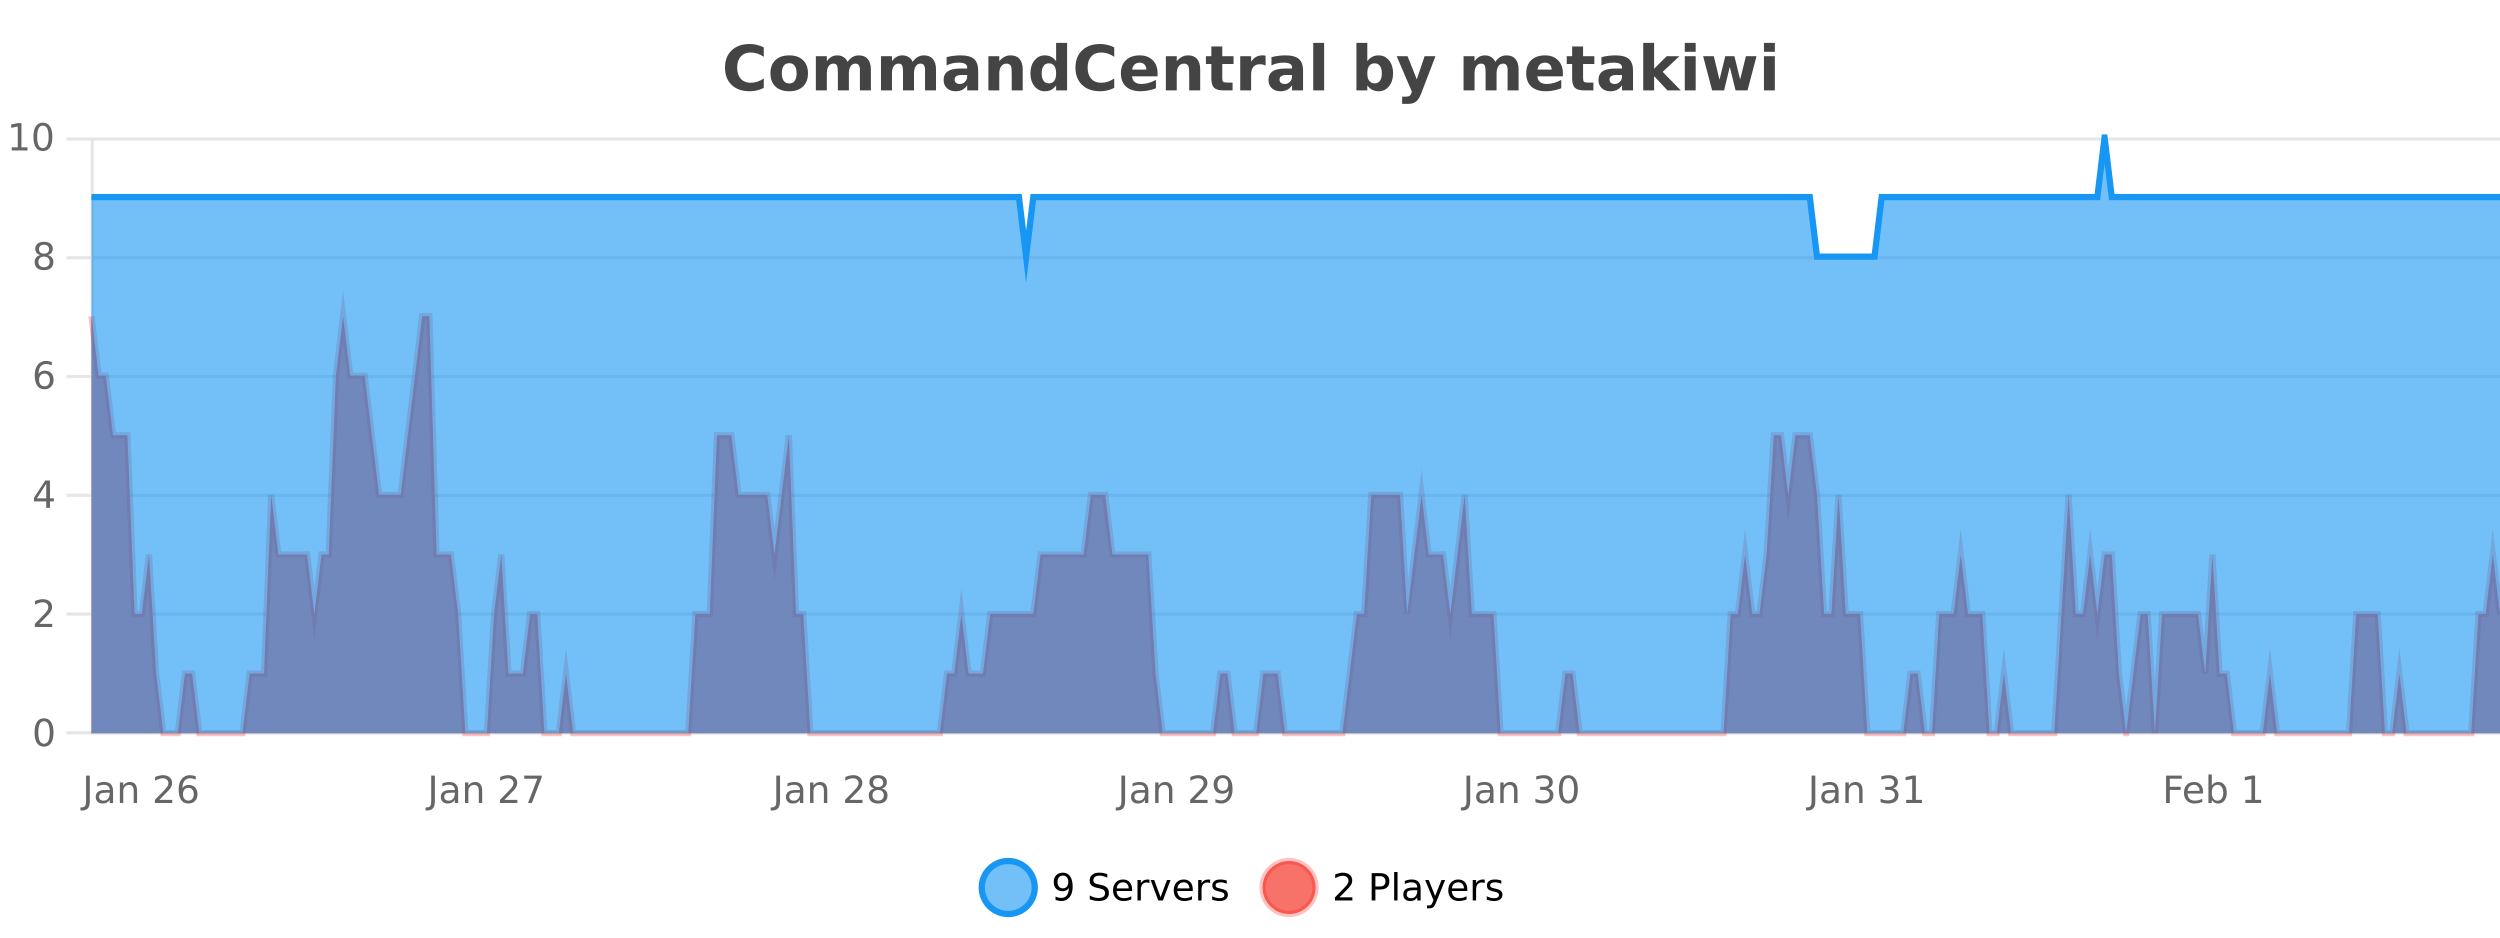 <?xml version="1.0" encoding="UTF-8"?>
<svg xmlns="http://www.w3.org/2000/svg" xmlns:xlink="http://www.w3.org/1999/xlink" width="800pt" height="300pt" viewBox="0 0 800 300" version="1.1">
<defs>
<clipPath id="clip1">
  <path d="M 285 263 L 360 263 L 360 300 L 285 300 Z M 285 263 "/>
</clipPath>
<clipPath id="clip2">
  <path d="M 375 263 L 450 263 L 450 300 L 375 300 Z M 375 263 "/>
</clipPath>
<clipPath id="clip3">
  <path d="M 29.27 101 L 800 101 L 800 234.602 L 29.27 234.602 Z M 29.27 101 "/>
</clipPath>
<clipPath id="clip4">
  <path d="M 28.27 72 L 800 72 L 800 235.602 L 28.27 235.602 Z M 28.27 72 "/>
</clipPath>
<clipPath id="clip5">
  <path d="M 29.27 44 L 800 44 L 800 234.602 L 29.27 234.602 Z M 29.27 44 "/>
</clipPath>
<clipPath id="clip6">
  <path d="M 28.27 43 L 800 43 L 800 111 L 28.27 111 Z M 28.27 43 "/>
</clipPath>
</defs>
<g id="surface1138146">
<rect x="0" y="0" width="800" height="300" style="fill:rgb(100%,100%,100%);fill-opacity:1;stroke:none;"/>
<path style="fill:none;stroke-width:1;stroke-linecap:butt;stroke-linejoin:miter;stroke:rgb(0%,0%,0%);stroke-opacity:0.098;stroke-miterlimit:10;" d="M 30 234.5 L 800 234.5 "/>
<path style="fill:none;stroke-width:1;stroke-linecap:butt;stroke-linejoin:miter;stroke:rgb(0%,0%,0%);stroke-opacity:0.098;stroke-miterlimit:10;" d="M 21.27 234.5 L 29 234.5 "/>
<path style="fill:none;stroke-width:1;stroke-linecap:butt;stroke-linejoin:miter;stroke:rgb(0%,0%,0%);stroke-opacity:0.098;stroke-miterlimit:10;" d="M 30 196.5 L 800 196.5 "/>
<path style="fill:none;stroke-width:1;stroke-linecap:butt;stroke-linejoin:miter;stroke:rgb(0%,0%,0%);stroke-opacity:0.098;stroke-miterlimit:10;" d="M 21.27 196.5 L 29 196.5 "/>
<path style="fill:none;stroke-width:1;stroke-linecap:butt;stroke-linejoin:miter;stroke:rgb(0%,0%,0%);stroke-opacity:0.098;stroke-miterlimit:10;" d="M 30 158.5 L 800 158.5 "/>
<path style="fill:none;stroke-width:1;stroke-linecap:butt;stroke-linejoin:miter;stroke:rgb(0%,0%,0%);stroke-opacity:0.098;stroke-miterlimit:10;" d="M 21.27 158.5 L 29 158.5 "/>
<path style="fill:none;stroke-width:1;stroke-linecap:butt;stroke-linejoin:miter;stroke:rgb(0%,0%,0%);stroke-opacity:0.098;stroke-miterlimit:10;" d="M 30 120.5 L 800 120.5 "/>
<path style="fill:none;stroke-width:1;stroke-linecap:butt;stroke-linejoin:miter;stroke:rgb(0%,0%,0%);stroke-opacity:0.098;stroke-miterlimit:10;" d="M 21.27 120.5 L 29 120.5 "/>
<path style="fill:none;stroke-width:1;stroke-linecap:butt;stroke-linejoin:miter;stroke:rgb(0%,0%,0%);stroke-opacity:0.098;stroke-miterlimit:10;" d="M 30 82.5 L 800 82.5 "/>
<path style="fill:none;stroke-width:1;stroke-linecap:butt;stroke-linejoin:miter;stroke:rgb(0%,0%,0%);stroke-opacity:0.098;stroke-miterlimit:10;" d="M 21.27 82.5 L 29 82.5 "/>
<path style="fill:none;stroke-width:1;stroke-linecap:butt;stroke-linejoin:miter;stroke:rgb(0%,0%,0%);stroke-opacity:0.098;stroke-miterlimit:10;" d="M 30 44.5 L 800 44.5 "/>
<path style="fill:none;stroke-width:1;stroke-linecap:butt;stroke-linejoin:miter;stroke:rgb(0%,0%,0%);stroke-opacity:0.098;stroke-miterlimit:10;" d="M 21.27 44.5 L 29 44.5 "/>
<path style=" stroke:none;fill-rule:nonzero;fill:rgb(9.02%,58.824%,95.294%);fill-opacity:0.6;" d="M 331.121 284 C 331.121 288.688 327.324 292.484 322.637 292.484 C 317.953 292.484 314.152 288.688 314.152 284 C 314.152 279.312 317.953 275.516 322.637 275.516 C 327.324 275.516 331.121 279.312 331.121 284 Z M 331.121 284 "/>
<g clip-path="url(#clip1)" clip-rule="nonzero">
<path style="fill:none;stroke-width:2;stroke-linecap:butt;stroke-linejoin:miter;stroke:rgb(9.02%,58.824%,95.294%);stroke-opacity:1;stroke-miterlimit:10;" d="M 331.121 284 C 331.121 288.688 327.324 292.484 322.637 292.484 C 317.953 292.484 314.152 288.688 314.152 284 C 314.152 279.312 317.953 275.516 322.637 275.516 C 327.324 275.516 331.121 279.312 331.121 284 Z M 331.121 284 "/>
</g>
<path style=" stroke:none;fill-rule:nonzero;fill:rgb(0%,0%,0%);fill-opacity:1;" d="M 337.766 287.969 L 337.766 286.891 C 338.066 287.039 338.367 287.148 338.672 287.219 C 338.973 287.293 339.273 287.328 339.578 287.328 C 340.359 287.328 340.953 287.07 341.359 286.547 C 341.773 286.016 342.008 285.215 342.062 284.141 C 341.844 284.484 341.555 284.746 341.203 284.922 C 340.859 285.102 340.473 285.188 340.047 285.188 C 339.172 285.188 338.477 284.93 337.969 284.406 C 337.457 283.875 337.203 283.148 337.203 282.219 C 337.203 281.324 337.469 280.605 338 280.062 C 338.531 279.523 339.238 279.25 340.125 279.25 C 341.133 279.25 341.906 279.641 342.438 280.422 C 342.977 281.195 343.25 282.32 343.25 283.797 C 343.25 285.172 342.922 286.273 342.266 287.094 C 341.609 287.918 340.727 288.328 339.625 288.328 C 339.32 288.328 339.02 288.297 338.719 288.234 C 338.414 288.18 338.098 288.094 337.766 287.969 Z M 340.125 284.266 C 340.656 284.266 341.078 284.086 341.391 283.719 C 341.703 283.355 341.859 282.855 341.859 282.219 C 341.859 281.594 341.703 281.102 341.391 280.734 C 341.078 280.371 340.656 280.188 340.125 280.188 C 339.594 280.188 339.172 280.371 338.859 280.734 C 338.555 281.102 338.406 281.594 338.406 282.219 C 338.406 282.855 338.555 283.355 338.859 283.719 C 339.172 284.086 339.594 284.266 340.125 284.266 Z M 354.32 279.688 L 354.32 280.844 C 353.871 280.637 353.445 280.48 353.039 280.375 C 352.641 280.262 352.262 280.203 351.898 280.203 C 351.25 280.203 350.75 280.328 350.398 280.578 C 350.055 280.828 349.883 281.188 349.883 281.656 C 349.883 282.043 349.996 282.336 350.227 282.531 C 350.453 282.73 350.898 282.887 351.555 283 L 352.258 283.156 C 353.141 283.324 353.793 283.621 354.211 284.047 C 354.637 284.465 354.852 285.027 354.852 285.734 C 354.852 286.59 354.562 287.234 353.992 287.672 C 353.43 288.109 352.594 288.328 351.492 288.328 C 351.086 288.328 350.648 288.281 350.18 288.188 C 349.711 288.094 349.227 287.953 348.727 287.766 L 348.727 286.547 C 349.203 286.82 349.672 287.023 350.133 287.156 C 350.602 287.293 351.055 287.359 351.492 287.359 C 352.168 287.359 352.688 287.23 353.055 286.969 C 353.43 286.699 353.617 286.32 353.617 285.828 C 353.617 285.402 353.48 285.07 353.211 284.828 C 352.949 284.578 352.516 284.398 351.914 284.281 L 351.195 284.141 C 350.309 283.965 349.668 283.688 349.273 283.312 C 348.887 282.938 348.695 282.418 348.695 281.75 C 348.695 280.969 348.965 280.359 349.508 279.922 C 350.047 279.477 350.797 279.25 351.758 279.25 C 352.172 279.25 352.59 279.289 353.008 279.359 C 353.434 279.434 353.871 279.543 354.32 279.688 Z M 362.266 284.609 L 362.266 285.125 L 357.297 285.125 C 357.348 285.875 357.57 286.445 357.969 286.828 C 358.375 287.215 358.93 287.406 359.641 287.406 C 360.055 287.406 360.457 287.359 360.844 287.266 C 361.238 287.164 361.629 287.008 362.016 286.797 L 362.016 287.828 C 361.617 287.984 361.219 288.105 360.812 288.188 C 360.406 288.281 359.992 288.328 359.578 288.328 C 358.535 288.328 357.707 288.027 357.094 287.422 C 356.477 286.809 356.172 285.98 356.172 284.938 C 356.172 283.867 356.461 283.016 357.047 282.391 C 357.629 281.758 358.41 281.438 359.391 281.438 C 360.273 281.438 360.973 281.727 361.484 282.297 C 362.004 282.859 362.266 283.633 362.266 284.609 Z M 361.188 284.281 C 361.176 283.699 361.008 283.23 360.688 282.875 C 360.363 282.523 359.938 282.344 359.406 282.344 C 358.801 282.344 358.316 282.516 357.953 282.859 C 357.598 283.203 357.395 283.684 357.344 284.297 Z M 367.836 282.594 C 367.711 282.531 367.574 282.484 367.43 282.453 C 367.293 282.414 367.137 282.391 366.961 282.391 C 366.355 282.391 365.887 282.59 365.555 282.984 C 365.23 283.383 365.07 283.953 365.07 284.703 L 365.07 288.156 L 363.992 288.156 L 363.992 281.594 L 365.07 281.594 L 365.07 282.609 C 365.297 282.215 365.594 281.922 365.961 281.734 C 366.324 281.539 366.766 281.438 367.289 281.438 C 367.359 281.438 367.438 281.445 367.523 281.453 C 367.617 281.465 367.715 281.48 367.82 281.5 Z M 368.195 281.594 L 369.336 281.594 L 371.383 287.094 L 373.445 281.594 L 374.586 281.594 L 372.117 288.156 L 370.648 288.156 Z M 381.688 284.609 L 381.688 285.125 L 376.719 285.125 C 376.77 285.875 376.992 286.445 377.391 286.828 C 377.797 287.215 378.352 287.406 379.062 287.406 C 379.477 287.406 379.879 287.359 380.266 287.266 C 380.66 287.164 381.051 287.008 381.438 286.797 L 381.438 287.828 C 381.039 287.984 380.641 288.105 380.234 288.188 C 379.828 288.281 379.414 288.328 379 288.328 C 377.957 288.328 377.129 288.027 376.516 287.422 C 375.898 286.809 375.594 285.98 375.594 284.938 C 375.594 283.867 375.883 283.016 376.469 282.391 C 377.051 281.758 377.832 281.438 378.812 281.438 C 379.695 281.438 380.395 281.727 380.906 282.297 C 381.426 282.859 381.688 283.633 381.688 284.609 Z M 380.609 284.281 C 380.598 283.699 380.43 283.23 380.109 282.875 C 379.785 282.523 379.359 282.344 378.828 282.344 C 378.223 282.344 377.738 282.516 377.375 282.859 C 377.02 283.203 376.816 283.684 376.766 284.297 Z M 387.258 282.594 C 387.133 282.531 386.996 282.484 386.852 282.453 C 386.715 282.414 386.559 282.391 386.383 282.391 C 385.777 282.391 385.309 282.59 384.977 282.984 C 384.652 283.383 384.492 283.953 384.492 284.703 L 384.492 288.156 L 383.414 288.156 L 383.414 281.594 L 384.492 281.594 L 384.492 282.609 C 384.719 282.215 385.016 281.922 385.383 281.734 C 385.746 281.539 386.188 281.438 386.711 281.438 C 386.781 281.438 386.859 281.445 386.945 281.453 C 387.039 281.465 387.137 281.48 387.242 281.5 Z M 392.562 281.781 L 392.562 282.812 C 392.258 282.656 391.941 282.543 391.609 282.469 C 391.285 282.387 390.945 282.344 390.594 282.344 C 390.062 282.344 389.66 282.43 389.391 282.594 C 389.117 282.75 388.984 282.996 388.984 283.328 C 388.984 283.578 389.078 283.777 389.266 283.922 C 389.461 284.059 389.852 284.188 390.438 284.312 L 390.797 284.406 C 391.566 284.562 392.113 284.793 392.438 285.094 C 392.758 285.398 392.922 285.812 392.922 286.344 C 392.922 286.961 392.676 287.445 392.188 287.797 C 391.707 288.152 391.047 288.328 390.203 288.328 C 389.848 288.328 389.477 288.289 389.094 288.219 C 388.719 288.156 388.32 288.059 387.906 287.922 L 387.906 286.797 C 388.301 287.008 388.691 287.164 389.078 287.266 C 389.461 287.371 389.848 287.422 390.234 287.422 C 390.734 287.422 391.117 287.34 391.391 287.172 C 391.672 286.996 391.812 286.746 391.812 286.422 C 391.812 286.133 391.711 285.906 391.516 285.75 C 391.316 285.594 390.883 285.445 390.219 285.297 L 389.844 285.219 C 389.176 285.074 388.691 284.855 388.391 284.562 C 388.098 284.273 387.953 283.875 387.953 283.375 C 387.953 282.75 388.172 282.273 388.609 281.938 C 389.047 281.605 389.664 281.438 390.469 281.438 C 390.863 281.438 391.238 281.469 391.594 281.531 C 391.945 281.586 392.27 281.668 392.562 281.781 Z M 332.637 277.016 "/>
<path style=" stroke:none;fill-rule:nonzero;fill:rgb(96.863%,44.706%,40.784%);fill-opacity:1;" d="M 420.988 284 C 420.988 288.688 417.191 292.484 412.504 292.484 C 407.82 292.484 404.02 288.688 404.02 284 C 404.02 279.312 407.82 275.516 412.504 275.516 C 417.191 275.516 420.988 279.312 420.988 284 Z M 420.988 284 "/>
<g clip-path="url(#clip2)" clip-rule="nonzero">
<path style="fill:none;stroke-width:2;stroke-linecap:butt;stroke-linejoin:miter;stroke:rgb(100%,4.706%,0%);stroke-opacity:0.247;stroke-miterlimit:10;" d="M 420.988 284 C 420.988 288.688 417.191 292.484 412.504 292.484 C 407.82 292.484 404.02 288.688 404.02 284 C 404.02 279.312 407.82 275.516 412.504 275.516 C 417.191 275.516 420.988 279.312 420.988 284 Z M 420.988 284 "/>
</g>
<path style=" stroke:none;fill-rule:nonzero;fill:rgb(0%,0%,0%);fill-opacity:1;" d="M 428.617 287.156 L 432.758 287.156 L 432.758 288.156 L 427.195 288.156 L 427.195 287.156 C 427.641 286.699 428.25 286.078 429.023 285.297 C 429.805 284.508 430.293 283.996 430.492 283.766 C 430.875 283.352 431.141 282.996 431.289 282.703 C 431.445 282.402 431.523 282.109 431.523 281.828 C 431.523 281.359 431.355 280.98 431.023 280.688 C 430.699 280.398 430.277 280.25 429.758 280.25 C 429.383 280.25 428.984 280.312 428.57 280.438 C 428.164 280.562 427.727 280.762 427.258 281.031 L 427.258 279.828 C 427.734 279.641 428.18 279.5 428.586 279.406 C 429 279.305 429.383 279.25 429.727 279.25 C 430.633 279.25 431.355 279.48 431.898 279.938 C 432.438 280.387 432.711 280.992 432.711 281.75 C 432.711 282.105 432.641 282.445 432.508 282.766 C 432.371 283.09 432.125 283.469 431.773 283.906 C 431.668 284.023 431.355 284.352 430.836 284.891 C 430.312 285.434 429.574 286.188 428.617 287.156 Z M 440.125 280.375 L 440.125 283.672 L 441.609 283.672 C 442.16 283.672 442.586 283.531 442.891 283.25 C 443.191 282.961 443.344 282.547 443.344 282.016 C 443.344 281.496 443.191 281.094 442.891 280.812 C 442.586 280.523 442.16 280.375 441.609 280.375 Z M 438.938 279.406 L 441.609 279.406 C 442.598 279.406 443.344 279.633 443.844 280.078 C 444.344 280.516 444.594 281.164 444.594 282.016 C 444.594 282.883 444.344 283.539 443.844 283.984 C 443.344 284.422 442.598 284.641 441.609 284.641 L 440.125 284.641 L 440.125 288.156 L 438.938 288.156 Z M 446.129 279.031 L 447.207 279.031 L 447.207 288.156 L 446.129 288.156 Z M 452.445 284.859 C 451.578 284.859 450.977 284.961 450.633 285.156 C 450.297 285.355 450.133 285.695 450.133 286.172 C 450.133 286.559 450.258 286.867 450.508 287.094 C 450.766 287.312 451.109 287.422 451.539 287.422 C 452.141 287.422 452.621 287.215 452.977 286.797 C 453.34 286.371 453.523 285.805 453.523 285.094 L 453.523 284.859 Z M 454.602 284.406 L 454.602 288.156 L 453.523 288.156 L 453.523 287.156 C 453.273 287.555 452.965 287.852 452.602 288.047 C 452.234 288.234 451.789 288.328 451.258 288.328 C 450.578 288.328 450.043 288.141 449.648 287.766 C 449.25 287.383 449.055 286.875 449.055 286.25 C 449.055 285.512 449.297 284.953 449.789 284.578 C 450.289 284.203 451.027 284.016 452.008 284.016 L 453.523 284.016 L 453.523 283.906 C 453.523 283.406 453.355 283.023 453.023 282.75 C 452.699 282.48 452.246 282.344 451.664 282.344 C 451.289 282.344 450.918 282.391 450.555 282.484 C 450.199 282.578 449.859 282.715 449.539 282.891 L 449.539 281.891 C 449.934 281.734 450.312 281.621 450.68 281.547 C 451.055 281.477 451.418 281.438 451.773 281.438 C 452.719 281.438 453.43 281.684 453.898 282.172 C 454.367 282.664 454.602 283.406 454.602 284.406 Z M 459.551 288.766 C 459.246 289.547 458.949 290.055 458.66 290.297 C 458.367 290.535 457.98 290.656 457.504 290.656 L 456.645 290.656 L 456.645 289.75 L 457.27 289.75 C 457.57 289.75 457.801 289.676 457.957 289.531 C 458.121 289.395 458.305 289.066 458.504 288.547 L 458.707 288.047 L 456.051 281.594 L 457.191 281.594 L 459.238 286.719 L 461.301 281.594 L 462.441 281.594 Z M 469.543 284.609 L 469.543 285.125 L 464.574 285.125 C 464.625 285.875 464.848 286.445 465.246 286.828 C 465.652 287.215 466.207 287.406 466.918 287.406 C 467.332 287.406 467.734 287.359 468.121 287.266 C 468.516 287.164 468.906 287.008 469.293 286.797 L 469.293 287.828 C 468.895 287.984 468.496 288.105 468.09 288.188 C 467.684 288.281 467.27 288.328 466.855 288.328 C 465.812 288.328 464.984 288.027 464.371 287.422 C 463.754 286.809 463.449 285.98 463.449 284.938 C 463.449 283.867 463.738 283.016 464.324 282.391 C 464.906 281.758 465.688 281.438 466.668 281.438 C 467.551 281.438 468.25 281.727 468.762 282.297 C 469.281 282.859 469.543 283.633 469.543 284.609 Z M 468.465 284.281 C 468.453 283.699 468.285 283.23 467.965 282.875 C 467.641 282.523 467.215 282.344 466.684 282.344 C 466.078 282.344 465.594 282.516 465.23 282.859 C 464.875 283.203 464.672 283.684 464.621 284.297 Z M 475.113 282.594 C 474.988 282.531 474.852 282.484 474.707 282.453 C 474.57 282.414 474.414 282.391 474.238 282.391 C 473.633 282.391 473.164 282.59 472.832 282.984 C 472.508 283.383 472.348 283.953 472.348 284.703 L 472.348 288.156 L 471.27 288.156 L 471.27 281.594 L 472.348 281.594 L 472.348 282.609 C 472.574 282.215 472.871 281.922 473.238 281.734 C 473.602 281.539 474.043 281.438 474.566 281.438 C 474.637 281.438 474.715 281.445 474.801 281.453 C 474.895 281.465 474.992 281.48 475.098 281.5 Z M 480.422 281.781 L 480.422 282.812 C 480.117 282.656 479.801 282.543 479.469 282.469 C 479.145 282.387 478.805 282.344 478.453 282.344 C 477.922 282.344 477.52 282.43 477.25 282.594 C 476.977 282.75 476.844 282.996 476.844 283.328 C 476.844 283.578 476.938 283.777 477.125 283.922 C 477.32 284.059 477.711 284.188 478.297 284.312 L 478.656 284.406 C 479.426 284.562 479.973 284.793 480.297 285.094 C 480.617 285.398 480.781 285.812 480.781 286.344 C 480.781 286.961 480.535 287.445 480.047 287.797 C 479.566 288.152 478.906 288.328 478.062 288.328 C 477.707 288.328 477.336 288.289 476.953 288.219 C 476.578 288.156 476.18 288.059 475.766 287.922 L 475.766 286.797 C 476.16 287.008 476.551 287.164 476.938 287.266 C 477.32 287.371 477.707 287.422 478.094 287.422 C 478.594 287.422 478.977 287.34 479.25 287.172 C 479.531 286.996 479.672 286.746 479.672 286.422 C 479.672 286.133 479.57 285.906 479.375 285.75 C 479.176 285.594 478.742 285.445 478.078 285.297 L 477.703 285.219 C 477.035 285.074 476.551 284.855 476.25 284.562 C 475.957 284.273 475.812 283.875 475.812 283.375 C 475.812 282.75 476.031 282.273 476.469 281.938 C 476.906 281.605 477.523 281.438 478.328 281.438 C 478.723 281.438 479.098 281.469 479.453 281.531 C 479.805 281.586 480.129 281.668 480.422 281.781 Z M 422.504 277.016 "/>
<path style=" stroke:none;fill-rule:nonzero;fill:rgb(26.667%,26.667%,26.667%);fill-opacity:1;" d="M 244.406 28.125 C 243.707 28.48 242.984 28.746 242.234 28.922 C 241.492 29.109 240.711 29.203 239.891 29.203 C 237.461 29.203 235.539 28.527 234.125 27.172 C 232.707 25.809 232 23.965 232 21.641 C 232 19.32 232.707 17.48 234.125 16.125 C 235.539 14.762 237.461 14.078 239.891 14.078 C 240.711 14.078 241.492 14.172 242.234 14.359 C 242.984 14.539 243.707 14.805 244.406 15.156 L 244.406 18.172 C 243.707 17.703 243.02 17.359 242.344 17.141 C 241.664 16.914 240.953 16.797 240.203 16.797 C 238.859 16.797 237.801 17.23 237.031 18.094 C 236.27 18.949 235.891 20.133 235.891 21.641 C 235.891 23.152 236.27 24.34 237.031 25.203 C 237.801 26.059 238.859 26.484 240.203 26.484 C 240.953 26.484 241.664 26.375 242.344 26.156 C 243.02 25.93 243.707 25.578 244.406 25.109 Z M 252.57 20.219 C 251.789 20.219 251.195 20.5 250.789 21.062 C 250.383 21.617 250.18 22.418 250.18 23.469 C 250.18 24.512 250.383 25.312 250.789 25.875 C 251.195 26.43 251.789 26.703 252.57 26.703 C 253.328 26.703 253.906 26.43 254.305 25.875 C 254.711 25.312 254.914 24.512 254.914 23.469 C 254.914 22.418 254.711 21.617 254.305 21.062 C 253.906 20.5 253.328 20.219 252.57 20.219 Z M 252.57 17.719 C 254.445 17.719 255.906 18.23 256.961 19.25 C 258.023 20.262 258.555 21.668 258.555 23.469 C 258.555 25.262 258.023 26.668 256.961 27.688 C 255.906 28.699 254.445 29.203 252.57 29.203 C 250.672 29.203 249.195 28.699 248.133 27.688 C 247.07 26.668 246.539 25.262 246.539 23.469 C 246.539 21.668 247.07 20.262 248.133 19.25 C 249.195 18.23 250.672 17.719 252.57 17.719 Z M 271.23 19.797 C 271.676 19.121 272.203 18.605 272.809 18.25 C 273.422 17.898 274.094 17.719 274.824 17.719 C 276.074 17.719 277.027 18.109 277.684 18.891 C 278.348 19.664 278.684 20.789 278.684 22.266 L 278.684 28.922 L 275.168 28.922 L 275.168 23.219 C 275.168 23.137 275.168 23.047 275.168 22.953 C 275.176 22.859 275.184 22.73 275.184 22.562 C 275.184 21.793 275.066 21.234 274.84 20.891 C 274.609 20.539 274.238 20.359 273.73 20.359 C 273.074 20.359 272.562 20.637 272.199 21.188 C 271.832 21.73 271.645 22.516 271.637 23.547 L 271.637 28.922 L 268.121 28.922 L 268.121 23.219 C 268.121 22.012 268.016 21.234 267.809 20.891 C 267.598 20.539 267.23 20.359 266.699 20.359 C 266.02 20.359 265.5 20.637 265.137 21.188 C 264.77 21.73 264.59 22.516 264.59 23.547 L 264.59 28.922 L 261.074 28.922 L 261.074 17.984 L 264.59 17.984 L 264.59 19.578 C 265.027 18.965 265.52 18.5 266.074 18.188 C 266.625 17.875 267.238 17.719 267.918 17.719 C 268.668 17.719 269.332 17.902 269.918 18.266 C 270.5 18.633 270.938 19.141 271.23 19.797 Z M 292.07 19.797 C 292.516 19.121 293.043 18.605 293.648 18.25 C 294.262 17.898 294.934 17.719 295.664 17.719 C 296.914 17.719 297.867 18.109 298.523 18.891 C 299.188 19.664 299.523 20.789 299.523 22.266 L 299.523 28.922 L 296.008 28.922 L 296.008 23.219 C 296.008 23.137 296.008 23.047 296.008 22.953 C 296.016 22.859 296.023 22.73 296.023 22.562 C 296.023 21.793 295.906 21.234 295.68 20.891 C 295.449 20.539 295.078 20.359 294.57 20.359 C 293.914 20.359 293.402 20.637 293.039 21.188 C 292.672 21.73 292.484 22.516 292.477 23.547 L 292.477 28.922 L 288.961 28.922 L 288.961 23.219 C 288.961 22.012 288.855 21.234 288.648 20.891 C 288.438 20.539 288.07 20.359 287.539 20.359 C 286.859 20.359 286.34 20.637 285.977 21.188 C 285.609 21.73 285.43 22.516 285.43 23.547 L 285.43 28.922 L 281.914 28.922 L 281.914 17.984 L 285.43 17.984 L 285.43 19.578 C 285.867 18.965 286.359 18.5 286.914 18.188 C 287.465 17.875 288.078 17.719 288.758 17.719 C 289.508 17.719 290.172 17.902 290.758 18.266 C 291.34 18.633 291.777 19.141 292.07 19.797 Z M 307.676 24 C 306.945 24 306.398 24.125 306.035 24.375 C 305.668 24.617 305.488 24.98 305.488 25.469 C 305.488 25.906 305.633 26.25 305.926 26.5 C 306.227 26.75 306.637 26.875 307.16 26.875 C 307.816 26.875 308.367 26.641 308.816 26.172 C 309.273 25.703 309.504 25.117 309.504 24.406 L 309.504 24 Z M 313.02 22.688 L 313.02 28.922 L 309.504 28.922 L 309.504 27.297 C 309.035 27.965 308.504 28.449 307.91 28.75 C 307.324 29.051 306.613 29.203 305.77 29.203 C 304.645 29.203 303.727 28.875 303.02 28.219 C 302.309 27.555 301.957 26.695 301.957 25.641 C 301.957 24.359 302.395 23.422 303.27 22.828 C 304.152 22.227 305.543 21.922 307.441 21.922 L 309.504 21.922 L 309.504 21.641 C 309.504 21.09 309.285 20.688 308.848 20.438 C 308.41 20.18 307.727 20.047 306.801 20.047 C 306.051 20.047 305.352 20.125 304.707 20.281 C 304.059 20.43 303.461 20.648 302.91 20.938 L 302.91 18.281 C 303.66 18.094 304.41 17.953 305.16 17.859 C 305.918 17.766 306.68 17.719 307.441 17.719 C 309.41 17.719 310.832 18.109 311.707 18.891 C 312.582 19.664 313.02 20.93 313.02 22.688 Z M 327.266 22.266 L 327.266 28.922 L 323.75 28.922 L 323.75 23.828 C 323.75 22.883 323.727 22.23 323.688 21.875 C 323.645 21.512 323.57 21.246 323.469 21.078 C 323.332 20.852 323.145 20.672 322.906 20.547 C 322.676 20.422 322.41 20.359 322.109 20.359 C 321.379 20.359 320.805 20.641 320.391 21.203 C 319.973 21.766 319.766 22.547 319.766 23.547 L 319.766 28.922 L 316.281 28.922 L 316.281 17.984 L 319.766 17.984 L 319.766 19.578 C 320.297 18.945 320.859 18.477 321.453 18.172 C 322.047 17.871 322.695 17.719 323.406 17.719 C 324.676 17.719 325.633 18.109 326.281 18.891 C 326.938 19.664 327.266 20.789 327.266 22.266 Z M 337.957 19.578 L 337.957 13.719 L 341.473 13.719 L 341.473 28.922 L 337.957 28.922 L 337.957 27.344 C 337.477 27.992 336.945 28.465 336.363 28.766 C 335.777 29.055 335.105 29.203 334.348 29.203 C 333.004 29.203 331.898 28.668 331.035 27.594 C 330.168 26.523 329.738 25.148 329.738 23.469 C 329.738 21.781 330.168 20.402 331.035 19.328 C 331.898 18.258 333.004 17.719 334.348 17.719 C 335.105 17.719 335.777 17.871 336.363 18.172 C 336.945 18.477 337.477 18.945 337.957 19.578 Z M 335.645 26.672 C 336.395 26.672 336.965 26.402 337.363 25.859 C 337.758 25.309 337.957 24.512 337.957 23.469 C 337.957 22.43 337.758 21.637 337.363 21.094 C 336.965 20.543 336.395 20.266 335.645 20.266 C 334.902 20.266 334.336 20.543 333.941 21.094 C 333.543 21.637 333.348 22.43 333.348 23.469 C 333.348 24.512 333.543 25.309 333.941 25.859 C 334.336 26.402 334.902 26.672 335.645 26.672 Z M 356.555 28.125 C 355.855 28.48 355.133 28.746 354.383 28.922 C 353.641 29.109 352.859 29.203 352.039 29.203 C 349.609 29.203 347.688 28.527 346.273 27.172 C 344.855 25.809 344.148 23.965 344.148 21.641 C 344.148 19.32 344.855 17.48 346.273 16.125 C 347.688 14.762 349.609 14.078 352.039 14.078 C 352.859 14.078 353.641 14.172 354.383 14.359 C 355.133 14.539 355.855 14.805 356.555 15.156 L 356.555 18.172 C 355.855 17.703 355.168 17.359 354.492 17.141 C 353.812 16.914 353.102 16.797 352.352 16.797 C 351.008 16.797 349.949 17.23 349.18 18.094 C 348.418 18.949 348.039 20.133 348.039 21.641 C 348.039 23.152 348.418 24.34 349.18 25.203 C 349.949 26.059 351.008 26.484 352.352 26.484 C 353.102 26.484 353.812 26.375 354.492 26.156 C 355.168 25.93 355.855 25.578 356.555 25.109 Z M 370.422 23.422 L 370.422 24.422 L 362.25 24.422 C 362.332 25.246 362.629 25.859 363.141 26.266 C 363.648 26.672 364.359 26.875 365.266 26.875 C 366.004 26.875 366.758 26.766 367.531 26.547 C 368.301 26.328 369.094 26 369.906 25.562 L 369.906 28.25 C 369.082 28.562 368.254 28.797 367.422 28.953 C 366.598 29.117 365.773 29.203 364.953 29.203 C 362.973 29.203 361.43 28.703 360.328 27.703 C 359.234 26.695 358.688 25.281 358.688 23.469 C 358.688 21.68 359.223 20.273 360.297 19.25 C 361.379 18.23 362.863 17.719 364.75 17.719 C 366.469 17.719 367.844 18.242 368.875 19.281 C 369.906 20.312 370.422 21.695 370.422 23.422 Z M 366.828 22.266 C 366.828 21.602 366.633 21.062 366.25 20.656 C 365.863 20.25 365.359 20.047 364.734 20.047 C 364.055 20.047 363.504 20.242 363.078 20.625 C 362.66 21 362.398 21.547 362.297 22.266 Z M 384.062 22.266 L 384.062 28.922 L 380.547 28.922 L 380.547 23.828 C 380.547 22.883 380.523 22.23 380.484 21.875 C 380.441 21.512 380.367 21.246 380.266 21.078 C 380.129 20.852 379.941 20.672 379.703 20.547 C 379.473 20.422 379.207 20.359 378.906 20.359 C 378.176 20.359 377.602 20.641 377.188 21.203 C 376.77 21.766 376.562 22.547 376.562 23.547 L 376.562 28.922 L 373.078 28.922 L 373.078 17.984 L 376.562 17.984 L 376.562 19.578 C 377.094 18.945 377.656 18.477 378.25 18.172 C 378.844 17.871 379.492 17.719 380.203 17.719 C 381.473 17.719 382.43 18.109 383.078 18.891 C 383.734 19.664 384.062 20.789 384.062 22.266 Z M 391.129 14.875 L 391.129 17.984 L 394.738 17.984 L 394.738 20.484 L 391.129 20.484 L 391.129 25.125 C 391.129 25.637 391.227 25.98 391.426 26.156 C 391.633 26.336 392.035 26.422 392.629 26.422 L 394.426 26.422 L 394.426 28.922 L 391.426 28.922 C 390.051 28.922 389.07 28.637 388.488 28.062 C 387.914 27.48 387.629 26.5 387.629 25.125 L 387.629 20.484 L 385.895 20.484 L 385.895 17.984 L 387.629 17.984 L 387.629 14.875 Z M 405 20.969 C 404.688 20.824 404.379 20.719 404.078 20.656 C 403.773 20.586 403.473 20.547 403.172 20.547 C 402.266 20.547 401.566 20.836 401.078 21.406 C 400.598 21.98 400.359 22.805 400.359 23.875 L 400.359 28.922 L 396.875 28.922 L 396.875 17.984 L 400.359 17.984 L 400.359 19.781 C 400.805 19.062 401.32 18.543 401.906 18.219 C 402.488 17.887 403.188 17.719 404 17.719 C 404.125 17.719 404.254 17.727 404.391 17.734 C 404.523 17.746 404.723 17.766 404.984 17.797 Z M 411.633 24 C 410.902 24 410.355 24.125 409.992 24.375 C 409.625 24.617 409.445 24.98 409.445 25.469 C 409.445 25.906 409.59 26.25 409.883 26.5 C 410.184 26.75 410.594 26.875 411.117 26.875 C 411.773 26.875 412.324 26.641 412.773 26.172 C 413.23 25.703 413.461 25.117 413.461 24.406 L 413.461 24 Z M 416.977 22.688 L 416.977 28.922 L 413.461 28.922 L 413.461 27.297 C 412.992 27.965 412.461 28.449 411.867 28.75 C 411.281 29.051 410.57 29.203 409.727 29.203 C 408.602 29.203 407.684 28.875 406.977 28.219 C 406.266 27.555 405.914 26.695 405.914 25.641 C 405.914 24.359 406.352 23.422 407.227 22.828 C 408.109 22.227 409.5 21.922 411.398 21.922 L 413.461 21.922 L 413.461 21.641 C 413.461 21.09 413.242 20.688 412.805 20.438 C 412.367 20.18 411.684 20.047 410.758 20.047 C 410.008 20.047 409.309 20.125 408.664 20.281 C 408.016 20.43 407.418 20.648 406.867 20.938 L 406.867 18.281 C 407.617 18.094 408.367 17.953 409.117 17.859 C 409.875 17.766 410.637 17.719 411.398 17.719 C 413.367 17.719 414.789 18.109 415.664 18.891 C 416.539 19.664 416.977 20.93 416.977 22.688 Z M 420.234 13.719 L 423.719 13.719 L 423.719 28.922 L 420.234 28.922 Z M 439.867 26.672 C 440.617 26.672 441.188 26.402 441.586 25.859 C 441.98 25.309 442.18 24.512 442.18 23.469 C 442.18 22.43 441.98 21.637 441.586 21.094 C 441.188 20.543 440.617 20.266 439.867 20.266 C 439.117 20.266 438.539 20.543 438.133 21.094 C 437.734 21.637 437.539 22.43 437.539 23.469 C 437.539 24.5 437.734 25.293 438.133 25.844 C 438.539 26.398 439.117 26.672 439.867 26.672 Z M 437.539 19.578 C 438.027 18.945 438.562 18.477 439.148 18.172 C 439.73 17.871 440.402 17.719 441.164 17.719 C 442.516 17.719 443.625 18.258 444.492 19.328 C 445.355 20.402 445.789 21.781 445.789 23.469 C 445.789 25.148 445.355 26.523 444.492 27.594 C 443.625 28.668 442.516 29.203 441.164 29.203 C 440.402 29.203 439.73 29.051 439.148 28.75 C 438.562 28.449 438.027 27.98 437.539 27.344 L 437.539 28.922 L 434.055 28.922 L 434.055 13.719 L 437.539 13.719 Z M 446.934 17.984 L 450.418 17.984 L 453.371 25.406 L 455.871 17.984 L 459.355 17.984 L 454.762 29.953 C 454.301 31.172 453.762 32.02 453.137 32.5 C 452.52 32.988 451.715 33.234 450.715 33.234 L 448.684 33.234 L 448.684 30.938 L 449.777 30.938 C 450.371 30.938 450.801 30.844 451.074 30.656 C 451.344 30.469 451.551 30.129 451.699 29.641 L 451.809 29.344 Z M 478.496 19.797 C 478.941 19.121 479.469 18.605 480.074 18.25 C 480.688 17.898 481.359 17.719 482.09 17.719 C 483.34 17.719 484.293 18.109 484.949 18.891 C 485.613 19.664 485.949 20.789 485.949 22.266 L 485.949 28.922 L 482.434 28.922 L 482.434 23.219 C 482.434 23.137 482.434 23.047 482.434 22.953 C 482.441 22.859 482.449 22.73 482.449 22.562 C 482.449 21.793 482.332 21.234 482.105 20.891 C 481.875 20.539 481.504 20.359 480.996 20.359 C 480.34 20.359 479.828 20.637 479.465 21.188 C 479.098 21.73 478.91 22.516 478.902 23.547 L 478.902 28.922 L 475.387 28.922 L 475.387 23.219 C 475.387 22.012 475.281 21.234 475.074 20.891 C 474.863 20.539 474.496 20.359 473.965 20.359 C 473.285 20.359 472.766 20.637 472.402 21.188 C 472.035 21.73 471.855 22.516 471.855 23.547 L 471.855 28.922 L 468.34 28.922 L 468.34 17.984 L 471.855 17.984 L 471.855 19.578 C 472.293 18.965 472.785 18.5 473.34 18.188 C 473.891 17.875 474.504 17.719 475.184 17.719 C 475.934 17.719 476.598 17.902 477.184 18.266 C 477.766 18.633 478.203 19.141 478.496 19.797 Z M 500.117 23.422 L 500.117 24.422 L 491.945 24.422 C 492.027 25.246 492.324 25.859 492.836 26.266 C 493.344 26.672 494.055 26.875 494.961 26.875 C 495.699 26.875 496.453 26.766 497.227 26.547 C 497.996 26.328 498.789 26 499.602 25.562 L 499.602 28.25 C 498.777 28.562 497.949 28.797 497.117 28.953 C 496.293 29.117 495.469 29.203 494.648 29.203 C 492.668 29.203 491.125 28.703 490.023 27.703 C 488.93 26.695 488.383 25.281 488.383 23.469 C 488.383 21.68 488.918 20.273 489.992 19.25 C 491.074 18.23 492.559 17.719 494.445 17.719 C 496.164 17.719 497.539 18.242 498.57 19.281 C 499.602 20.312 500.117 21.695 500.117 23.422 Z M 496.523 22.266 C 496.523 21.602 496.328 21.062 495.945 20.656 C 495.559 20.25 495.055 20.047 494.43 20.047 C 493.75 20.047 493.199 20.242 492.773 20.625 C 492.355 21 492.094 21.547 491.992 22.266 Z M 506.586 14.875 L 506.586 17.984 L 510.195 17.984 L 510.195 20.484 L 506.586 20.484 L 506.586 25.125 C 506.586 25.637 506.684 25.98 506.883 26.156 C 507.09 26.336 507.492 26.422 508.086 26.422 L 509.883 26.422 L 509.883 28.922 L 506.883 28.922 C 505.508 28.922 504.527 28.637 503.945 28.062 C 503.371 27.48 503.086 26.5 503.086 25.125 L 503.086 20.484 L 501.352 20.484 L 501.352 17.984 L 503.086 17.984 L 503.086 14.875 Z M 517.227 24 C 516.496 24 515.949 24.125 515.586 24.375 C 515.219 24.617 515.039 24.98 515.039 25.469 C 515.039 25.906 515.184 26.25 515.477 26.5 C 515.777 26.75 516.188 26.875 516.711 26.875 C 517.367 26.875 517.918 26.641 518.367 26.172 C 518.824 25.703 519.055 25.117 519.055 24.406 L 519.055 24 Z M 522.57 22.688 L 522.57 28.922 L 519.055 28.922 L 519.055 27.297 C 518.586 27.965 518.055 28.449 517.461 28.75 C 516.875 29.051 516.164 29.203 515.32 29.203 C 514.195 29.203 513.277 28.875 512.57 28.219 C 511.859 27.555 511.508 26.695 511.508 25.641 C 511.508 24.359 511.945 23.422 512.82 22.828 C 513.703 22.227 515.094 21.922 516.992 21.922 L 519.055 21.922 L 519.055 21.641 C 519.055 21.09 518.836 20.688 518.398 20.438 C 517.961 20.18 517.277 20.047 516.352 20.047 C 515.602 20.047 514.902 20.125 514.258 20.281 C 513.609 20.43 513.012 20.648 512.461 20.938 L 512.461 18.281 C 513.211 18.094 513.961 17.953 514.711 17.859 C 515.469 17.766 516.23 17.719 516.992 17.719 C 518.961 17.719 520.383 18.109 521.258 18.891 C 522.133 19.664 522.57 20.93 522.57 22.688 Z M 525.832 13.719 L 529.316 13.719 L 529.316 22 L 533.348 17.984 L 537.41 17.984 L 532.066 23 L 537.832 28.922 L 533.582 28.922 L 529.316 24.359 L 529.316 28.922 L 525.832 28.922 Z M 539.133 17.984 L 542.617 17.984 L 542.617 28.922 L 539.133 28.922 Z M 539.133 13.719 L 542.617 13.719 L 542.617 16.578 L 539.133 16.578 Z M 545.004 17.984 L 548.41 17.984 L 550.238 25.516 L 552.082 17.984 L 555.004 17.984 L 556.848 25.438 L 558.691 17.984 L 562.082 17.984 L 559.207 28.922 L 555.379 28.922 L 553.535 21.406 L 551.707 28.922 L 547.879 28.922 Z M 564.465 17.984 L 567.949 17.984 L 567.949 28.922 L 564.465 28.922 Z M 564.465 13.719 L 567.949 13.719 L 567.949 16.578 L 564.465 16.578 Z M 231 10.359 "/>
<path style="fill:none;stroke-width:1;stroke-linecap:butt;stroke-linejoin:miter;stroke:rgb(0%,0%,0%);stroke-opacity:0.098;stroke-miterlimit:10;" d="M 29 234.5 L 801 234.5 "/>
<path style=" stroke:none;fill-rule:nonzero;fill:rgb(40%,40%,40%);fill-opacity:1;" d="M 27.547 248.203 L 28.734 248.203 L 28.734 256.344 C 28.734 257.395 28.531 258.16 28.125 258.641 C 27.727 259.117 27.086 259.359 26.203 259.359 L 25.75 259.359 L 25.75 258.359 L 26.125 258.359 C 26.645 258.359 27.008 258.211 27.219 257.922 C 27.438 257.629 27.547 257.102 27.547 256.344 Z M 34.023 253.656 C 33.156 253.656 32.555 253.758 32.211 253.953 C 31.875 254.152 31.711 254.492 31.711 254.969 C 31.711 255.355 31.836 255.664 32.086 255.891 C 32.344 256.109 32.688 256.219 33.117 256.219 C 33.719 256.219 34.199 256.012 34.555 255.594 C 34.918 255.168 35.102 254.602 35.102 253.891 L 35.102 253.656 Z M 36.18 253.203 L 36.18 256.953 L 35.102 256.953 L 35.102 255.953 C 34.852 256.352 34.543 256.648 34.18 256.844 C 33.812 257.031 33.367 257.125 32.836 257.125 C 32.156 257.125 31.621 256.938 31.227 256.562 C 30.828 256.18 30.633 255.672 30.633 255.047 C 30.633 254.309 30.875 253.75 31.367 253.375 C 31.867 253 32.605 252.812 33.586 252.812 L 35.102 252.812 L 35.102 252.703 C 35.102 252.203 34.934 251.82 34.602 251.547 C 34.277 251.277 33.824 251.141 33.242 251.141 C 32.867 251.141 32.496 251.188 32.133 251.281 C 31.777 251.375 31.438 251.512 31.117 251.688 L 31.117 250.688 C 31.512 250.531 31.891 250.418 32.258 250.344 C 32.633 250.273 32.996 250.234 33.352 250.234 C 34.297 250.234 35.008 250.48 35.477 250.969 C 35.945 251.461 36.18 252.203 36.18 253.203 Z M 43.859 252.984 L 43.859 256.953 L 42.781 256.953 L 42.781 253.031 C 42.781 252.406 42.656 251.945 42.406 251.641 C 42.164 251.328 41.805 251.172 41.328 251.172 C 40.742 251.172 40.281 251.359 39.938 251.734 C 39.602 252.102 39.438 252.605 39.438 253.25 L 39.438 256.953 L 38.359 256.953 L 38.359 250.391 L 39.438 250.391 L 39.438 251.406 C 39.695 251.012 40 250.719 40.344 250.531 C 40.695 250.336 41.102 250.234 41.562 250.234 C 42.312 250.234 42.879 250.469 43.266 250.938 C 43.66 251.398 43.859 252.078 43.859 252.984 Z M 50.984 255.953 L 55.125 255.953 L 55.125 256.953 L 49.562 256.953 L 49.562 255.953 C 50.008 255.496 50.617 254.875 51.391 254.094 C 52.172 253.305 52.66 252.793 52.859 252.562 C 53.242 252.148 53.508 251.793 53.656 251.5 C 53.812 251.199 53.891 250.906 53.891 250.625 C 53.891 250.156 53.723 249.777 53.391 249.484 C 53.066 249.195 52.645 249.047 52.125 249.047 C 51.75 249.047 51.352 249.109 50.938 249.234 C 50.531 249.359 50.094 249.559 49.625 249.828 L 49.625 248.625 C 50.102 248.438 50.547 248.297 50.953 248.203 C 51.367 248.102 51.75 248.047 52.094 248.047 C 53 248.047 53.723 248.277 54.266 248.734 C 54.805 249.184 55.078 249.789 55.078 250.547 C 55.078 250.902 55.008 251.242 54.875 251.562 C 54.738 251.887 54.492 252.266 54.141 252.703 C 54.035 252.82 53.723 253.148 53.203 253.688 C 52.68 254.23 51.941 254.984 50.984 255.953 Z M 60.289 252.109 C 59.758 252.109 59.336 252.293 59.023 252.656 C 58.711 253.023 58.555 253.516 58.555 254.141 C 58.555 254.777 58.711 255.277 59.023 255.641 C 59.336 256.008 59.758 256.188 60.289 256.188 C 60.82 256.188 61.234 256.008 61.539 255.641 C 61.852 255.277 62.008 254.777 62.008 254.141 C 62.008 253.516 61.852 253.023 61.539 252.656 C 61.234 252.293 60.82 252.109 60.289 252.109 Z M 62.633 248.391 L 62.633 249.469 C 62.328 249.336 62.027 249.23 61.727 249.156 C 61.422 249.086 61.125 249.047 60.836 249.047 C 60.055 249.047 59.453 249.312 59.039 249.844 C 58.633 250.367 58.398 251.156 58.336 252.219 C 58.562 251.887 58.852 251.633 59.195 251.453 C 59.547 251.266 59.934 251.172 60.352 251.172 C 61.227 251.172 61.918 251.438 62.43 251.969 C 62.938 252.5 63.195 253.227 63.195 254.141 C 63.195 255.047 62.93 255.773 62.398 256.312 C 61.867 256.855 61.164 257.125 60.289 257.125 C 59.266 257.125 58.492 256.742 57.961 255.969 C 57.43 255.188 57.164 254.062 57.164 252.594 C 57.164 251.211 57.492 250.105 58.148 249.281 C 58.805 248.461 59.684 248.047 60.789 248.047 C 61.078 248.047 61.375 248.078 61.68 248.141 C 61.98 248.195 62.297 248.277 62.633 248.391 Z M 26.375 245.816 "/>
<path style=" stroke:none;fill-rule:nonzero;fill:rgb(40%,40%,40%);fill-opacity:1;" d="M 137.98 248.203 L 139.168 248.203 L 139.168 256.344 C 139.168 257.395 138.965 258.16 138.559 258.641 C 138.16 259.117 137.52 259.359 136.637 259.359 L 136.184 259.359 L 136.184 258.359 L 136.559 258.359 C 137.078 258.359 137.441 258.211 137.652 257.922 C 137.871 257.629 137.98 257.102 137.98 256.344 Z M 144.457 253.656 C 143.59 253.656 142.988 253.758 142.645 253.953 C 142.309 254.152 142.145 254.492 142.145 254.969 C 142.145 255.355 142.27 255.664 142.52 255.891 C 142.777 256.109 143.121 256.219 143.551 256.219 C 144.152 256.219 144.633 256.012 144.988 255.594 C 145.352 255.168 145.535 254.602 145.535 253.891 L 145.535 253.656 Z M 146.613 253.203 L 146.613 256.953 L 145.535 256.953 L 145.535 255.953 C 145.285 256.352 144.977 256.648 144.613 256.844 C 144.246 257.031 143.801 257.125 143.27 257.125 C 142.59 257.125 142.055 256.938 141.66 256.562 C 141.262 256.18 141.066 255.672 141.066 255.047 C 141.066 254.309 141.309 253.75 141.801 253.375 C 142.301 253 143.039 252.812 144.02 252.812 L 145.535 252.812 L 145.535 252.703 C 145.535 252.203 145.367 251.82 145.035 251.547 C 144.711 251.277 144.258 251.141 143.676 251.141 C 143.301 251.141 142.93 251.188 142.566 251.281 C 142.211 251.375 141.871 251.512 141.551 251.688 L 141.551 250.688 C 141.945 250.531 142.324 250.418 142.691 250.344 C 143.066 250.273 143.43 250.234 143.785 250.234 C 144.73 250.234 145.441 250.48 145.91 250.969 C 146.379 251.461 146.613 252.203 146.613 253.203 Z M 154.297 252.984 L 154.297 256.953 L 153.219 256.953 L 153.219 253.031 C 153.219 252.406 153.094 251.945 152.844 251.641 C 152.602 251.328 152.242 251.172 151.766 251.172 C 151.18 251.172 150.719 251.359 150.375 251.734 C 150.039 252.102 149.875 252.605 149.875 253.25 L 149.875 256.953 L 148.797 256.953 L 148.797 250.391 L 149.875 250.391 L 149.875 251.406 C 150.133 251.012 150.438 250.719 150.781 250.531 C 151.133 250.336 151.539 250.234 152 250.234 C 152.75 250.234 153.316 250.469 153.703 250.938 C 154.098 251.398 154.297 252.078 154.297 252.984 Z M 161.418 255.953 L 165.559 255.953 L 165.559 256.953 L 159.996 256.953 L 159.996 255.953 C 160.441 255.496 161.051 254.875 161.824 254.094 C 162.605 253.305 163.094 252.793 163.293 252.562 C 163.676 252.148 163.941 251.793 164.09 251.5 C 164.246 251.199 164.324 250.906 164.324 250.625 C 164.324 250.156 164.156 249.777 163.824 249.484 C 163.5 249.195 163.078 249.047 162.559 249.047 C 162.184 249.047 161.785 249.109 161.371 249.234 C 160.965 249.359 160.527 249.559 160.059 249.828 L 160.059 248.625 C 160.535 248.438 160.98 248.297 161.387 248.203 C 161.801 248.102 162.184 248.047 162.527 248.047 C 163.434 248.047 164.156 248.277 164.699 248.734 C 165.238 249.184 165.512 249.789 165.512 250.547 C 165.512 250.902 165.441 251.242 165.309 251.562 C 165.172 251.887 164.926 252.266 164.574 252.703 C 164.469 252.82 164.156 253.148 163.637 253.688 C 163.113 254.23 162.375 254.984 161.418 255.953 Z M 167.742 248.203 L 173.367 248.203 L 173.367 248.703 L 170.195 256.953 L 168.961 256.953 L 171.945 249.203 L 167.742 249.203 Z M 136.809 245.816 "/>
<path style=" stroke:none;fill-rule:nonzero;fill:rgb(40%,40%,40%);fill-opacity:1;" d="M 248.414 248.203 L 249.602 248.203 L 249.602 256.344 C 249.602 257.395 249.398 258.16 248.992 258.641 C 248.594 259.117 247.953 259.359 247.07 259.359 L 246.617 259.359 L 246.617 258.359 L 246.992 258.359 C 247.512 258.359 247.875 258.211 248.086 257.922 C 248.305 257.629 248.414 257.102 248.414 256.344 Z M 254.891 253.656 C 254.023 253.656 253.422 253.758 253.078 253.953 C 252.742 254.152 252.578 254.492 252.578 254.969 C 252.578 255.355 252.703 255.664 252.953 255.891 C 253.211 256.109 253.555 256.219 253.984 256.219 C 254.586 256.219 255.066 256.012 255.422 255.594 C 255.785 255.168 255.969 254.602 255.969 253.891 L 255.969 253.656 Z M 257.047 253.203 L 257.047 256.953 L 255.969 256.953 L 255.969 255.953 C 255.719 256.352 255.41 256.648 255.047 256.844 C 254.68 257.031 254.234 257.125 253.703 257.125 C 253.023 257.125 252.488 256.938 252.094 256.562 C 251.695 256.18 251.5 255.672 251.5 255.047 C 251.5 254.309 251.742 253.75 252.234 253.375 C 252.734 253 253.473 252.812 254.453 252.812 L 255.969 252.812 L 255.969 252.703 C 255.969 252.203 255.801 251.82 255.469 251.547 C 255.145 251.277 254.691 251.141 254.109 251.141 C 253.734 251.141 253.363 251.188 253 251.281 C 252.645 251.375 252.305 251.512 251.984 251.688 L 251.984 250.688 C 252.379 250.531 252.758 250.418 253.125 250.344 C 253.5 250.273 253.863 250.234 254.219 250.234 C 255.164 250.234 255.875 250.48 256.344 250.969 C 256.812 251.461 257.047 252.203 257.047 253.203 Z M 264.727 252.984 L 264.727 256.953 L 263.648 256.953 L 263.648 253.031 C 263.648 252.406 263.523 251.945 263.273 251.641 C 263.031 251.328 262.672 251.172 262.195 251.172 C 261.609 251.172 261.148 251.359 260.805 251.734 C 260.469 252.102 260.305 252.605 260.305 253.25 L 260.305 256.953 L 259.227 256.953 L 259.227 250.391 L 260.305 250.391 L 260.305 251.406 C 260.562 251.012 260.867 250.719 261.211 250.531 C 261.562 250.336 261.969 250.234 262.43 250.234 C 263.18 250.234 263.746 250.469 264.133 250.938 C 264.527 251.398 264.727 252.078 264.727 252.984 Z M 271.852 255.953 L 275.992 255.953 L 275.992 256.953 L 270.43 256.953 L 270.43 255.953 C 270.875 255.496 271.484 254.875 272.258 254.094 C 273.039 253.305 273.527 252.793 273.727 252.562 C 274.109 252.148 274.375 251.793 274.523 251.5 C 274.68 251.199 274.758 250.906 274.758 250.625 C 274.758 250.156 274.59 249.777 274.258 249.484 C 273.934 249.195 273.512 249.047 272.992 249.047 C 272.617 249.047 272.219 249.109 271.805 249.234 C 271.398 249.359 270.961 249.559 270.492 249.828 L 270.492 248.625 C 270.969 248.438 271.414 248.297 271.82 248.203 C 272.234 248.102 272.617 248.047 272.961 248.047 C 273.867 248.047 274.59 248.277 275.133 248.734 C 275.672 249.184 275.945 249.789 275.945 250.547 C 275.945 250.902 275.875 251.242 275.742 251.562 C 275.605 251.887 275.359 252.266 275.008 252.703 C 274.902 252.82 274.59 253.148 274.07 253.688 C 273.547 254.23 272.809 254.984 271.852 255.953 Z M 281 252.797 C 280.438 252.797 279.992 252.949 279.672 253.25 C 279.348 253.555 279.188 253.965 279.188 254.484 C 279.188 255.016 279.348 255.434 279.672 255.734 C 279.992 256.039 280.438 256.188 281 256.188 C 281.562 256.188 282.004 256.039 282.328 255.734 C 282.648 255.434 282.812 255.016 282.812 254.484 C 282.812 253.965 282.648 253.555 282.328 253.25 C 282.016 252.949 281.57 252.797 281 252.797 Z M 279.812 252.297 C 279.312 252.172 278.914 251.938 278.625 251.594 C 278.344 251.242 278.203 250.812 278.203 250.312 C 278.203 249.617 278.453 249.062 278.953 248.656 C 279.453 248.25 280.133 248.047 281 248.047 C 281.875 248.047 282.555 248.25 283.047 248.656 C 283.547 249.062 283.797 249.617 283.797 250.312 C 283.797 250.812 283.656 251.242 283.375 251.594 C 283.094 251.938 282.695 252.172 282.188 252.297 C 282.758 252.434 283.203 252.695 283.516 253.078 C 283.836 253.465 284 253.934 284 254.484 C 284 255.34 283.738 255.996 283.219 256.453 C 282.707 256.902 281.969 257.125 281 257.125 C 280.039 257.125 279.301 256.902 278.781 256.453 C 278.258 255.996 278 255.34 278 254.484 C 278 253.934 278.16 253.465 278.484 253.078 C 278.805 252.695 279.25 252.434 279.812 252.297 Z M 279.391 250.422 C 279.391 250.883 279.531 251.234 279.812 251.484 C 280.094 251.734 280.488 251.859 281 251.859 C 281.508 251.859 281.906 251.734 282.188 251.484 C 282.477 251.234 282.625 250.883 282.625 250.422 C 282.625 249.977 282.477 249.625 282.188 249.375 C 281.906 249.117 281.508 248.984 281 248.984 C 280.488 248.984 280.094 249.117 279.812 249.375 C 279.531 249.625 279.391 249.977 279.391 250.422 Z M 247.242 245.816 "/>
<path style=" stroke:none;fill-rule:nonzero;fill:rgb(40%,40%,40%);fill-opacity:1;" d="M 358.844 248.203 L 360.031 248.203 L 360.031 256.344 C 360.031 257.395 359.828 258.16 359.422 258.641 C 359.023 259.117 358.383 259.359 357.5 259.359 L 357.047 259.359 L 357.047 258.359 L 357.422 258.359 C 357.941 258.359 358.305 258.211 358.516 257.922 C 358.734 257.629 358.844 257.102 358.844 256.344 Z M 365.32 253.656 C 364.453 253.656 363.852 253.758 363.508 253.953 C 363.172 254.152 363.008 254.492 363.008 254.969 C 363.008 255.355 363.133 255.664 363.383 255.891 C 363.641 256.109 363.984 256.219 364.414 256.219 C 365.016 256.219 365.496 256.012 365.852 255.594 C 366.215 255.168 366.398 254.602 366.398 253.891 L 366.398 253.656 Z M 367.477 253.203 L 367.477 256.953 L 366.398 256.953 L 366.398 255.953 C 366.148 256.352 365.84 256.648 365.477 256.844 C 365.109 257.031 364.664 257.125 364.133 257.125 C 363.453 257.125 362.918 256.938 362.523 256.562 C 362.125 256.18 361.93 255.672 361.93 255.047 C 361.93 254.309 362.172 253.75 362.664 253.375 C 363.164 253 363.902 252.812 364.883 252.812 L 366.398 252.812 L 366.398 252.703 C 366.398 252.203 366.23 251.82 365.898 251.547 C 365.574 251.277 365.121 251.141 364.539 251.141 C 364.164 251.141 363.793 251.188 363.43 251.281 C 363.074 251.375 362.734 251.512 362.414 251.688 L 362.414 250.688 C 362.809 250.531 363.188 250.418 363.555 250.344 C 363.93 250.273 364.293 250.234 364.648 250.234 C 365.594 250.234 366.305 250.48 366.773 250.969 C 367.242 251.461 367.477 252.203 367.477 253.203 Z M 375.156 252.984 L 375.156 256.953 L 374.078 256.953 L 374.078 253.031 C 374.078 252.406 373.953 251.945 373.703 251.641 C 373.461 251.328 373.102 251.172 372.625 251.172 C 372.039 251.172 371.578 251.359 371.234 251.734 C 370.898 252.102 370.734 252.605 370.734 253.25 L 370.734 256.953 L 369.656 256.953 L 369.656 250.391 L 370.734 250.391 L 370.734 251.406 C 370.992 251.012 371.297 250.719 371.641 250.531 C 371.992 250.336 372.398 250.234 372.859 250.234 C 373.609 250.234 374.176 250.469 374.562 250.938 C 374.957 251.398 375.156 252.078 375.156 252.984 Z M 382.281 255.953 L 386.422 255.953 L 386.422 256.953 L 380.859 256.953 L 380.859 255.953 C 381.305 255.496 381.914 254.875 382.688 254.094 C 383.469 253.305 383.957 252.793 384.156 252.562 C 384.539 252.148 384.805 251.793 384.953 251.5 C 385.109 251.199 385.188 250.906 385.188 250.625 C 385.188 250.156 385.02 249.777 384.688 249.484 C 384.363 249.195 383.941 249.047 383.422 249.047 C 383.047 249.047 382.648 249.109 382.234 249.234 C 381.828 249.359 381.391 249.559 380.922 249.828 L 380.922 248.625 C 381.398 248.438 381.844 248.297 382.25 248.203 C 382.664 248.102 383.047 248.047 383.391 248.047 C 384.297 248.047 385.02 248.277 385.562 248.734 C 386.102 249.184 386.375 249.789 386.375 250.547 C 386.375 250.902 386.305 251.242 386.172 251.562 C 386.035 251.887 385.789 252.266 385.438 252.703 C 385.332 252.82 385.02 253.148 384.5 253.688 C 383.977 254.23 383.238 254.984 382.281 255.953 Z M 388.93 256.766 L 388.93 255.688 C 389.23 255.836 389.531 255.945 389.836 256.016 C 390.137 256.09 390.438 256.125 390.742 256.125 C 391.523 256.125 392.117 255.867 392.523 255.344 C 392.938 254.812 393.172 254.012 393.227 252.938 C 393.008 253.281 392.719 253.543 392.367 253.719 C 392.023 253.898 391.637 253.984 391.211 253.984 C 390.336 253.984 389.641 253.727 389.133 253.203 C 388.621 252.672 388.367 251.945 388.367 251.016 C 388.367 250.121 388.633 249.402 389.164 248.859 C 389.695 248.32 390.402 248.047 391.289 248.047 C 392.297 248.047 393.07 248.438 393.602 249.219 C 394.141 249.992 394.414 251.117 394.414 252.594 C 394.414 253.969 394.086 255.07 393.43 255.891 C 392.773 256.715 391.891 257.125 390.789 257.125 C 390.484 257.125 390.184 257.094 389.883 257.031 C 389.578 256.977 389.262 256.891 388.93 256.766 Z M 391.289 253.062 C 391.82 253.062 392.242 252.883 392.555 252.516 C 392.867 252.152 393.023 251.652 393.023 251.016 C 393.023 250.391 392.867 249.898 392.555 249.531 C 392.242 249.168 391.82 248.984 391.289 248.984 C 390.758 248.984 390.336 249.168 390.023 249.531 C 389.719 249.898 389.57 250.391 389.57 251.016 C 389.57 251.652 389.719 252.152 390.023 252.516 C 390.336 252.883 390.758 253.062 391.289 253.062 Z M 357.672 245.816 "/>
<path style=" stroke:none;fill-rule:nonzero;fill:rgb(40%,40%,40%);fill-opacity:1;" d="M 469.277 248.203 L 470.465 248.203 L 470.465 256.344 C 470.465 257.395 470.262 258.16 469.855 258.641 C 469.457 259.117 468.816 259.359 467.934 259.359 L 467.48 259.359 L 467.48 258.359 L 467.855 258.359 C 468.375 258.359 468.738 258.211 468.949 257.922 C 469.168 257.629 469.277 257.102 469.277 256.344 Z M 475.754 253.656 C 474.887 253.656 474.285 253.758 473.941 253.953 C 473.605 254.152 473.441 254.492 473.441 254.969 C 473.441 255.355 473.566 255.664 473.816 255.891 C 474.074 256.109 474.418 256.219 474.848 256.219 C 475.449 256.219 475.93 256.012 476.285 255.594 C 476.648 255.168 476.832 254.602 476.832 253.891 L 476.832 253.656 Z M 477.91 253.203 L 477.91 256.953 L 476.832 256.953 L 476.832 255.953 C 476.582 256.352 476.273 256.648 475.91 256.844 C 475.543 257.031 475.098 257.125 474.566 257.125 C 473.887 257.125 473.352 256.938 472.957 256.562 C 472.559 256.18 472.363 255.672 472.363 255.047 C 472.363 254.309 472.605 253.75 473.098 253.375 C 473.598 253 474.336 252.812 475.316 252.812 L 476.832 252.812 L 476.832 252.703 C 476.832 252.203 476.664 251.82 476.332 251.547 C 476.008 251.277 475.555 251.141 474.973 251.141 C 474.598 251.141 474.227 251.188 473.863 251.281 C 473.508 251.375 473.168 251.512 472.848 251.688 L 472.848 250.688 C 473.242 250.531 473.621 250.418 473.988 250.344 C 474.363 250.273 474.727 250.234 475.082 250.234 C 476.027 250.234 476.738 250.48 477.207 250.969 C 477.676 251.461 477.91 252.203 477.91 253.203 Z M 485.594 252.984 L 485.594 256.953 L 484.516 256.953 L 484.516 253.031 C 484.516 252.406 484.391 251.945 484.141 251.641 C 483.898 251.328 483.539 251.172 483.062 251.172 C 482.477 251.172 482.016 251.359 481.672 251.734 C 481.336 252.102 481.172 252.605 481.172 253.25 L 481.172 256.953 L 480.094 256.953 L 480.094 250.391 L 481.172 250.391 L 481.172 251.406 C 481.43 251.012 481.734 250.719 482.078 250.531 C 482.43 250.336 482.836 250.234 483.297 250.234 C 484.047 250.234 484.613 250.469 485 250.938 C 485.395 251.398 485.594 252.078 485.594 252.984 Z M 495.293 252.234 C 495.855 252.359 496.293 252.617 496.605 253 C 496.926 253.375 497.09 253.844 497.09 254.406 C 497.09 255.273 496.793 255.945 496.199 256.422 C 495.605 256.891 494.762 257.125 493.668 257.125 C 493.301 257.125 492.922 257.086 492.527 257.016 C 492.141 256.945 491.746 256.836 491.34 256.688 L 491.34 255.547 C 491.66 255.734 492.016 255.883 492.402 255.984 C 492.797 256.078 493.207 256.125 493.637 256.125 C 494.375 256.125 494.938 255.98 495.324 255.688 C 495.719 255.398 495.918 254.969 495.918 254.406 C 495.918 253.898 495.734 253.496 495.371 253.203 C 495.004 252.914 494.504 252.766 493.871 252.766 L 492.84 252.766 L 492.84 251.797 L 493.918 251.797 C 494.488 251.797 494.934 251.684 495.246 251.453 C 495.559 251.215 495.715 250.875 495.715 250.438 C 495.715 249.992 495.551 249.648 495.23 249.406 C 494.918 249.168 494.465 249.047 493.871 249.047 C 493.535 249.047 493.184 249.086 492.809 249.156 C 492.441 249.219 492.035 249.324 491.59 249.469 L 491.59 248.422 C 492.047 248.297 492.469 248.203 492.855 248.141 C 493.25 248.078 493.621 248.047 493.965 248.047 C 494.871 248.047 495.582 248.25 496.105 248.656 C 496.625 249.062 496.887 249.617 496.887 250.312 C 496.887 250.805 496.746 251.215 496.465 251.547 C 496.191 251.883 495.801 252.109 495.293 252.234 Z M 501.867 248.984 C 501.262 248.984 500.805 249.289 500.492 249.891 C 500.188 250.484 500.039 251.387 500.039 252.594 C 500.039 253.793 500.188 254.695 500.492 255.297 C 500.805 255.891 501.262 256.188 501.867 256.188 C 502.48 256.188 502.938 255.891 503.242 255.297 C 503.555 254.695 503.711 253.793 503.711 252.594 C 503.711 251.387 503.555 250.484 503.242 249.891 C 502.938 249.289 502.48 248.984 501.867 248.984 Z M 501.867 248.047 C 502.844 248.047 503.594 248.438 504.117 249.219 C 504.637 249.992 504.898 251.117 504.898 252.594 C 504.898 254.062 504.637 255.188 504.117 255.969 C 503.594 256.742 502.844 257.125 501.867 257.125 C 500.887 257.125 500.137 256.742 499.617 255.969 C 499.105 255.188 498.852 254.062 498.852 252.594 C 498.852 251.117 499.105 249.992 499.617 249.219 C 500.137 248.438 500.887 248.047 501.867 248.047 Z M 468.105 245.816 "/>
<path style=" stroke:none;fill-rule:nonzero;fill:rgb(40%,40%,40%);fill-opacity:1;" d="M 579.711 248.203 L 580.898 248.203 L 580.898 256.344 C 580.898 257.395 580.695 258.16 580.289 258.641 C 579.891 259.117 579.25 259.359 578.367 259.359 L 577.914 259.359 L 577.914 258.359 L 578.289 258.359 C 578.809 258.359 579.172 258.211 579.383 257.922 C 579.602 257.629 579.711 257.102 579.711 256.344 Z M 586.188 253.656 C 585.32 253.656 584.719 253.758 584.375 253.953 C 584.039 254.152 583.875 254.492 583.875 254.969 C 583.875 255.355 584 255.664 584.25 255.891 C 584.508 256.109 584.852 256.219 585.281 256.219 C 585.883 256.219 586.363 256.012 586.719 255.594 C 587.082 255.168 587.266 254.602 587.266 253.891 L 587.266 253.656 Z M 588.344 253.203 L 588.344 256.953 L 587.266 256.953 L 587.266 255.953 C 587.016 256.352 586.707 256.648 586.344 256.844 C 585.977 257.031 585.531 257.125 585 257.125 C 584.32 257.125 583.785 256.938 583.391 256.562 C 582.992 256.18 582.797 255.672 582.797 255.047 C 582.797 254.309 583.039 253.75 583.531 253.375 C 584.031 253 584.77 252.812 585.75 252.812 L 587.266 252.812 L 587.266 252.703 C 587.266 252.203 587.098 251.82 586.766 251.547 C 586.441 251.277 585.988 251.141 585.406 251.141 C 585.031 251.141 584.66 251.188 584.297 251.281 C 583.941 251.375 583.602 251.512 583.281 251.688 L 583.281 250.688 C 583.676 250.531 584.055 250.418 584.422 250.344 C 584.797 250.273 585.16 250.234 585.516 250.234 C 586.461 250.234 587.172 250.48 587.641 250.969 C 588.109 251.461 588.344 252.203 588.344 253.203 Z M 596.023 252.984 L 596.023 256.953 L 594.945 256.953 L 594.945 253.031 C 594.945 252.406 594.82 251.945 594.57 251.641 C 594.328 251.328 593.969 251.172 593.492 251.172 C 592.906 251.172 592.445 251.359 592.102 251.734 C 591.766 252.102 591.602 252.605 591.602 253.25 L 591.602 256.953 L 590.523 256.953 L 590.523 250.391 L 591.602 250.391 L 591.602 251.406 C 591.859 251.012 592.164 250.719 592.508 250.531 C 592.859 250.336 593.266 250.234 593.727 250.234 C 594.477 250.234 595.043 250.469 595.43 250.938 C 595.824 251.398 596.023 252.078 596.023 252.984 Z M 605.727 252.234 C 606.289 252.359 606.727 252.617 607.039 253 C 607.359 253.375 607.523 253.844 607.523 254.406 C 607.523 255.273 607.227 255.945 606.633 256.422 C 606.039 256.891 605.195 257.125 604.102 257.125 C 603.734 257.125 603.355 257.086 602.961 257.016 C 602.574 256.945 602.18 256.836 601.773 256.688 L 601.773 255.547 C 602.094 255.734 602.449 255.883 602.836 255.984 C 603.23 256.078 603.641 256.125 604.07 256.125 C 604.809 256.125 605.371 255.98 605.758 255.688 C 606.152 255.398 606.352 254.969 606.352 254.406 C 606.352 253.898 606.168 253.496 605.805 253.203 C 605.438 252.914 604.938 252.766 604.305 252.766 L 603.273 252.766 L 603.273 251.797 L 604.352 251.797 C 604.922 251.797 605.367 251.684 605.68 251.453 C 605.992 251.215 606.148 250.875 606.148 250.438 C 606.148 249.992 605.984 249.648 605.664 249.406 C 605.352 249.168 604.898 249.047 604.305 249.047 C 603.969 249.047 603.617 249.086 603.242 249.156 C 602.875 249.219 602.469 249.324 602.023 249.469 L 602.023 248.422 C 602.48 248.297 602.902 248.203 603.289 248.141 C 603.684 248.078 604.055 248.047 604.398 248.047 C 605.305 248.047 606.016 248.25 606.539 248.656 C 607.059 249.062 607.32 249.617 607.32 250.312 C 607.32 250.805 607.18 251.215 606.898 251.547 C 606.625 251.883 606.234 252.109 605.727 252.234 Z M 609.969 255.953 L 611.906 255.953 L 611.906 249.281 L 609.797 249.703 L 609.797 248.625 L 611.891 248.203 L 613.078 248.203 L 613.078 255.953 L 615.016 255.953 L 615.016 256.953 L 609.969 256.953 Z M 578.539 245.816 "/>
<path style=" stroke:none;fill-rule:nonzero;fill:rgb(40%,40%,40%);fill-opacity:1;" d="M 693.145 248.203 L 698.176 248.203 L 698.176 249.203 L 694.332 249.203 L 694.332 251.781 L 697.801 251.781 L 697.801 252.781 L 694.332 252.781 L 694.332 256.953 L 693.145 256.953 Z M 704.969 253.406 L 704.969 253.922 L 700 253.922 C 700.051 254.672 700.273 255.242 700.672 255.625 C 701.078 256.012 701.633 256.203 702.344 256.203 C 702.758 256.203 703.16 256.156 703.547 256.062 C 703.941 255.961 704.332 255.805 704.719 255.594 L 704.719 256.625 C 704.32 256.781 703.922 256.902 703.516 256.984 C 703.109 257.078 702.695 257.125 702.281 257.125 C 701.238 257.125 700.41 256.824 699.797 256.219 C 699.18 255.605 698.875 254.777 698.875 253.734 C 698.875 252.664 699.164 251.812 699.75 251.188 C 700.332 250.555 701.113 250.234 702.094 250.234 C 702.977 250.234 703.676 250.523 704.188 251.094 C 704.707 251.656 704.969 252.43 704.969 253.406 Z M 703.891 253.078 C 703.879 252.496 703.711 252.027 703.391 251.672 C 703.066 251.32 702.641 251.141 702.109 251.141 C 701.504 251.141 701.02 251.312 700.656 251.656 C 700.301 252 700.098 252.48 700.047 253.094 Z M 711.445 253.672 C 711.445 252.883 711.277 252.262 710.945 251.812 C 710.621 251.367 710.18 251.141 709.617 251.141 C 709.043 251.141 708.59 251.367 708.258 251.812 C 707.934 252.262 707.773 252.883 707.773 253.672 C 707.773 254.465 707.934 255.09 708.258 255.547 C 708.59 255.996 709.043 256.219 709.617 256.219 C 710.18 256.219 710.621 255.996 710.945 255.547 C 711.277 255.09 711.445 254.465 711.445 253.672 Z M 707.773 251.391 C 708 250.996 708.289 250.703 708.633 250.516 C 708.977 250.328 709.387 250.234 709.867 250.234 C 710.668 250.234 711.32 250.555 711.82 251.188 C 712.32 251.812 712.57 252.641 712.57 253.672 C 712.57 254.703 712.32 255.539 711.82 256.172 C 711.32 256.809 710.668 257.125 709.867 257.125 C 709.387 257.125 708.977 257.031 708.633 256.844 C 708.289 256.648 708 256.355 707.773 255.969 L 707.773 256.953 L 706.695 256.953 L 706.695 247.828 L 707.773 247.828 Z M 718.516 255.953 L 720.453 255.953 L 720.453 249.281 L 718.344 249.703 L 718.344 248.625 L 720.438 248.203 L 721.625 248.203 L 721.625 255.953 L 723.562 255.953 L 723.562 256.953 L 718.516 256.953 Z M 691.973 245.816 "/>
<path style="fill:none;stroke-width:1;stroke-linecap:butt;stroke-linejoin:miter;stroke:rgb(0%,0%,0%);stroke-opacity:0.098;stroke-miterlimit:10;" d="M 29.5 44 L 29.5 235 "/>
<path style=" stroke:none;fill-rule:nonzero;fill:rgb(40%,40%,40%);fill-opacity:1;" d="M 14.082 230.789 C 13.477 230.789 13.02 231.094 12.707 231.695 C 12.402 232.289 12.254 233.191 12.254 234.398 C 12.254 235.598 12.402 236.5 12.707 237.102 C 13.02 237.695 13.477 237.992 14.082 237.992 C 14.695 237.992 15.152 237.695 15.457 237.102 C 15.77 236.5 15.926 235.598 15.926 234.398 C 15.926 233.191 15.77 232.289 15.457 231.695 C 15.152 231.094 14.695 230.789 14.082 230.789 Z M 14.082 229.852 C 15.059 229.852 15.809 230.242 16.332 231.023 C 16.852 231.797 17.113 232.922 17.113 234.398 C 17.113 235.867 16.852 236.992 16.332 237.773 C 15.809 238.547 15.059 238.93 14.082 238.93 C 13.102 238.93 12.352 238.547 11.832 237.773 C 11.32 236.992 11.066 235.867 11.066 234.398 C 11.066 232.922 11.32 231.797 11.832 231.023 C 12.352 230.242 13.102 229.852 14.082 229.852 Z M 10.27 227.617 "/>
<path style=" stroke:none;fill-rule:nonzero;fill:rgb(40%,40%,40%);fill-opacity:1;" d="M 12.566 199.633 L 16.707 199.633 L 16.707 200.633 L 11.145 200.633 L 11.145 199.633 C 11.59 199.176 12.199 198.555 12.973 197.773 C 13.754 196.984 14.242 196.473 14.441 196.242 C 14.824 195.828 15.09 195.473 15.238 195.18 C 15.395 194.879 15.473 194.586 15.473 194.305 C 15.473 193.836 15.305 193.457 14.973 193.164 C 14.648 192.875 14.227 192.727 13.707 192.727 C 13.332 192.727 12.934 192.789 12.52 192.914 C 12.113 193.039 11.676 193.238 11.207 193.508 L 11.207 192.305 C 11.684 192.117 12.129 191.977 12.535 191.883 C 12.949 191.781 13.332 191.727 13.676 191.727 C 14.582 191.727 15.305 191.957 15.848 192.414 C 16.387 192.863 16.66 193.469 16.66 194.227 C 16.66 194.582 16.59 194.922 16.457 195.242 C 16.32 195.566 16.074 195.945 15.723 196.383 C 15.617 196.5 15.305 196.828 14.785 197.367 C 14.262 197.91 13.523 198.664 12.566 199.633 Z M 10.27 189.496 "/>
<path style=" stroke:none;fill-rule:nonzero;fill:rgb(40%,40%,40%);fill-opacity:1;" d="M 14.801 154.797 L 11.816 159.469 L 14.801 159.469 Z M 14.488 153.766 L 15.988 153.766 L 15.988 159.469 L 17.238 159.469 L 17.238 160.453 L 15.988 160.453 L 15.988 162.516 L 14.801 162.516 L 14.801 160.453 L 10.863 160.453 L 10.863 159.312 Z M 10.27 151.375 "/>
<path style=" stroke:none;fill-rule:nonzero;fill:rgb(40%,40%,40%);fill-opacity:1;" d="M 14.238 119.547 C 13.707 119.547 13.285 119.73 12.973 120.094 C 12.66 120.461 12.504 120.953 12.504 121.578 C 12.504 122.215 12.66 122.715 12.973 123.078 C 13.285 123.445 13.707 123.625 14.238 123.625 C 14.77 123.625 15.184 123.445 15.488 123.078 C 15.801 122.715 15.957 122.215 15.957 121.578 C 15.957 120.953 15.801 120.461 15.488 120.094 C 15.184 119.73 14.77 119.547 14.238 119.547 Z M 16.582 115.828 L 16.582 116.906 C 16.277 116.773 15.977 116.668 15.676 116.594 C 15.371 116.523 15.074 116.484 14.785 116.484 C 14.004 116.484 13.402 116.75 12.988 117.281 C 12.582 117.805 12.348 118.594 12.285 119.656 C 12.512 119.324 12.801 119.07 13.145 118.891 C 13.496 118.703 13.883 118.609 14.301 118.609 C 15.176 118.609 15.867 118.875 16.379 119.406 C 16.887 119.938 17.145 120.664 17.145 121.578 C 17.145 122.484 16.879 123.211 16.348 123.75 C 15.816 124.293 15.113 124.562 14.238 124.562 C 13.215 124.562 12.441 124.18 11.91 123.406 C 11.379 122.625 11.113 121.5 11.113 120.031 C 11.113 118.648 11.441 117.543 12.098 116.719 C 12.754 115.898 13.633 115.484 14.738 115.484 C 15.027 115.484 15.324 115.516 15.629 115.578 C 15.93 115.633 16.246 115.715 16.582 115.828 Z M 10.27 113.254 "/>
<path style=" stroke:none;fill-rule:nonzero;fill:rgb(40%,40%,40%);fill-opacity:1;" d="M 14.082 82.117 C 13.52 82.117 13.074 82.27 12.754 82.57 C 12.43 82.875 12.27 83.285 12.27 83.805 C 12.27 84.336 12.43 84.754 12.754 85.055 C 13.074 85.359 13.52 85.508 14.082 85.508 C 14.645 85.508 15.086 85.359 15.41 85.055 C 15.73 84.754 15.895 84.336 15.895 83.805 C 15.895 83.285 15.73 82.875 15.41 82.57 C 15.098 82.27 14.652 82.117 14.082 82.117 Z M 12.895 81.617 C 12.395 81.492 11.996 81.258 11.707 80.914 C 11.426 80.562 11.285 80.133 11.285 79.633 C 11.285 78.938 11.535 78.383 12.035 77.977 C 12.535 77.57 13.215 77.367 14.082 77.367 C 14.957 77.367 15.637 77.57 16.129 77.977 C 16.629 78.383 16.879 78.938 16.879 79.633 C 16.879 80.133 16.738 80.562 16.457 80.914 C 16.176 81.258 15.777 81.492 15.27 81.617 C 15.84 81.754 16.285 82.016 16.598 82.398 C 16.918 82.785 17.082 83.254 17.082 83.805 C 17.082 84.66 16.82 85.316 16.301 85.773 C 15.789 86.223 15.051 86.445 14.082 86.445 C 13.121 86.445 12.383 86.223 11.863 85.773 C 11.34 85.316 11.082 84.66 11.082 83.805 C 11.082 83.254 11.242 82.785 11.566 82.398 C 11.887 82.016 12.332 81.754 12.895 81.617 Z M 12.473 79.742 C 12.473 80.203 12.613 80.555 12.895 80.805 C 13.176 81.055 13.57 81.18 14.082 81.18 C 14.59 81.18 14.988 81.055 15.27 80.805 C 15.559 80.555 15.707 80.203 15.707 79.742 C 15.707 79.297 15.559 78.945 15.27 78.695 C 14.988 78.438 14.59 78.305 14.082 78.305 C 13.57 78.305 13.176 78.438 12.895 78.695 C 12.613 78.945 12.473 79.297 12.473 79.742 Z M 10.27 75.137 "/>
<path style=" stroke:none;fill-rule:nonzero;fill:rgb(40%,40%,40%);fill-opacity:1;" d="M 3.754 47.156 L 5.691 47.156 L 5.691 40.484 L 3.582 40.906 L 3.582 39.828 L 5.676 39.406 L 6.863 39.406 L 6.863 47.156 L 8.801 47.156 L 8.801 48.156 L 3.754 48.156 Z M 13.719 40.188 C 13.113 40.188 12.656 40.492 12.344 41.094 C 12.039 41.688 11.891 42.59 11.891 43.797 C 11.891 44.996 12.039 45.898 12.344 46.5 C 12.656 47.094 13.113 47.391 13.719 47.391 C 14.332 47.391 14.789 47.094 15.094 46.5 C 15.406 45.898 15.562 44.996 15.562 43.797 C 15.562 42.59 15.406 41.688 15.094 41.094 C 14.789 40.492 14.332 40.188 13.719 40.188 Z M 13.719 39.25 C 14.695 39.25 15.445 39.641 15.969 40.422 C 16.488 41.195 16.75 42.32 16.75 43.797 C 16.75 45.266 16.488 46.391 15.969 47.172 C 15.445 47.945 14.695 48.328 13.719 48.328 C 12.738 48.328 11.988 47.945 11.469 47.172 C 10.957 46.391 10.703 45.266 10.703 43.797 C 10.703 42.32 10.957 41.195 11.469 40.422 C 11.988 39.641 12.738 39.25 13.719 39.25 Z M 2.27 37.016 "/>
<g clip-path="url(#clip3)" clip-rule="nonzero">
<path style=" stroke:none;fill-rule:nonzero;fill:rgb(96.863%,44.706%,40.784%);fill-opacity:1;" d="M 800 196.48 L 797.699 177.422 L 795.398 196.48 L 793.098 196.48 L 790.797 234.602 L 770.09 234.602 L 767.789 215.539 L 765.488 234.602 L 763.188 234.602 L 760.887 196.48 L 753.984 196.48 L 751.688 234.602 L 728.68 234.602 L 726.379 215.539 L 724.078 234.602 L 714.875 234.602 L 712.574 215.539 L 710.273 215.539 L 707.973 177.422 L 705.672 215.539 L 703.371 196.48 L 691.867 196.48 L 689.566 234.602 L 687.266 196.48 L 684.965 196.48 L 682.664 215.539 L 680.363 234.602 L 678.062 215.539 L 675.762 177.422 L 673.461 177.422 L 671.16 196.48 L 668.859 177.422 L 666.559 196.48 L 664.258 196.48 L 661.957 158.359 L 657.355 234.602 L 643.555 234.602 L 641.254 215.539 L 638.953 234.602 L 636.652 234.602 L 634.352 196.48 L 629.75 196.48 L 627.449 177.422 L 625.148 196.48 L 620.547 196.48 L 618.246 234.602 L 615.945 234.602 L 613.645 215.539 L 611.344 215.539 L 609.043 234.602 L 597.539 234.602 L 595.238 196.48 L 590.637 196.48 L 588.336 158.359 L 586.035 196.48 L 583.734 196.48 L 581.434 158.359 L 579.133 139.301 L 574.531 139.301 L 572.23 158.359 L 569.93 139.301 L 567.629 139.301 L 565.328 177.422 L 563.027 196.48 L 560.727 196.48 L 558.43 177.422 L 556.129 196.48 L 553.828 196.48 L 551.527 234.602 L 505.512 234.602 L 503.211 215.539 L 500.91 215.539 L 498.609 234.602 L 480.203 234.602 L 477.902 196.48 L 471 196.48 L 468.699 158.359 L 466.398 177.422 L 464.098 196.48 L 461.801 177.422 L 457.199 177.422 L 454.898 158.359 L 452.598 177.422 L 450.297 196.48 L 447.996 158.359 L 438.793 158.359 L 436.492 196.48 L 434.191 196.48 L 431.891 215.539 L 429.59 234.602 L 411.184 234.602 L 408.883 215.539 L 404.281 215.539 L 401.98 234.602 L 395.078 234.602 L 392.777 215.539 L 390.477 215.539 L 388.176 234.602 L 372.07 234.602 L 369.77 215.539 L 367.469 177.422 L 355.969 177.422 L 353.668 158.359 L 349.066 158.359 L 346.766 177.422 L 332.961 177.422 L 330.66 196.48 L 316.855 196.48 L 314.555 215.539 L 309.953 215.539 L 307.652 196.48 L 305.352 215.539 L 303.051 215.539 L 300.75 234.602 L 259.34 234.602 L 257.039 196.48 L 254.738 196.48 L 252.438 139.301 L 250.137 158.359 L 247.836 177.422 L 245.535 158.359 L 236.332 158.359 L 234.031 139.301 L 229.43 139.301 L 227.129 196.48 L 222.527 196.48 L 220.227 234.602 L 183.414 234.602 L 181.113 215.539 L 178.812 234.602 L 174.211 234.602 L 171.914 196.48 L 169.613 196.48 L 167.312 215.539 L 162.711 215.539 L 160.41 177.422 L 158.109 196.48 L 155.809 234.602 L 148.906 234.602 L 146.605 196.48 L 144.305 177.422 L 139.703 177.422 L 137.402 101.18 L 135.102 101.18 L 132.801 120.238 L 130.5 139.301 L 128.199 158.359 L 121.297 158.359 L 118.996 139.301 L 116.695 120.238 L 112.094 120.238 L 109.793 101.18 L 107.492 120.238 L 105.191 177.422 L 102.891 177.422 L 100.59 196.48 L 98.289 177.422 L 89.086 177.422 L 86.785 158.359 L 84.484 215.539 L 79.883 215.539 L 77.582 234.602 L 63.781 234.602 L 61.48 215.539 L 59.18 215.539 L 56.879 234.602 L 52.277 234.602 L 49.977 215.539 L 47.676 177.422 L 45.375 196.48 L 43.074 196.48 L 40.773 139.301 L 36.172 139.301 L 33.871 120.238 L 31.57 120.238 L 29.27 101.18 L 29.27 234.602 L 800 234.602 Z M 800 196.48 "/>
</g>
<g clip-path="url(#clip4)" clip-rule="nonzero">
<path style="fill:none;stroke-width:2;stroke-linecap:butt;stroke-linejoin:miter;stroke:rgb(100%,4.706%,0%);stroke-opacity:0.247;stroke-miterlimit:10;" d="M 800 196.48 L 797.699 177.422 L 795.398 196.48 L 793.098 196.48 L 790.797 234.602 L 770.09 234.602 L 767.789 215.539 L 765.488 234.602 L 763.188 234.602 L 760.887 196.48 L 753.984 196.48 L 751.688 234.602 L 728.68 234.602 L 726.379 215.539 L 724.078 234.602 L 714.875 234.602 L 712.574 215.539 L 710.273 215.539 L 707.973 177.422 L 705.672 215.539 L 703.371 196.48 L 691.867 196.48 L 689.566 234.602 L 687.266 196.48 L 684.965 196.48 L 682.664 215.539 L 680.363 234.602 L 678.062 215.539 L 675.762 177.422 L 673.461 177.422 L 671.16 196.48 L 668.859 177.422 L 666.559 196.48 L 664.258 196.48 L 661.957 158.359 L 657.355 234.602 L 643.555 234.602 L 641.254 215.539 L 638.953 234.602 L 636.652 234.602 L 634.352 196.48 L 629.75 196.48 L 627.449 177.422 L 625.148 196.48 L 620.547 196.48 L 618.246 234.602 L 615.945 234.602 L 613.645 215.539 L 611.344 215.539 L 609.043 234.602 L 597.539 234.602 L 595.238 196.48 L 590.637 196.48 L 588.336 158.359 L 586.035 196.48 L 583.734 196.48 L 581.434 158.359 L 579.133 139.301 L 574.531 139.301 L 572.23 158.359 L 569.93 139.301 L 567.629 139.301 L 565.328 177.422 L 563.027 196.48 L 560.727 196.48 L 558.43 177.422 L 556.129 196.48 L 553.828 196.48 L 551.527 234.602 L 505.512 234.602 L 503.211 215.539 L 500.91 215.539 L 498.609 234.602 L 480.203 234.602 L 477.902 196.48 L 471 196.48 L 468.699 158.359 L 466.398 177.422 L 464.098 196.48 L 461.801 177.422 L 457.199 177.422 L 454.898 158.359 L 452.598 177.422 L 450.297 196.48 L 447.996 158.359 L 438.793 158.359 L 436.492 196.48 L 434.191 196.48 L 431.891 215.539 L 429.59 234.602 L 411.184 234.602 L 408.883 215.539 L 404.281 215.539 L 401.98 234.602 L 395.078 234.602 L 392.777 215.539 L 390.477 215.539 L 388.176 234.602 L 372.07 234.602 L 369.77 215.539 L 367.469 177.422 L 355.969 177.422 L 353.668 158.359 L 349.066 158.359 L 346.766 177.422 L 332.961 177.422 L 330.66 196.48 L 316.855 196.48 L 314.555 215.539 L 309.953 215.539 L 307.652 196.48 L 305.352 215.539 L 303.051 215.539 L 300.75 234.602 L 259.34 234.602 L 257.039 196.48 L 254.738 196.48 L 252.438 139.301 L 250.137 158.359 L 247.836 177.422 L 245.535 158.359 L 236.332 158.359 L 234.031 139.301 L 229.43 139.301 L 227.129 196.48 L 222.527 196.48 L 220.227 234.602 L 183.414 234.602 L 181.113 215.539 L 178.812 234.602 L 174.211 234.602 L 171.914 196.48 L 169.613 196.48 L 167.312 215.539 L 162.711 215.539 L 160.41 177.422 L 158.109 196.48 L 155.809 234.602 L 148.906 234.602 L 146.605 196.48 L 144.305 177.422 L 139.703 177.422 L 137.402 101.18 L 135.102 101.18 L 132.801 120.238 L 130.5 139.301 L 128.199 158.359 L 121.297 158.359 L 118.996 139.301 L 116.695 120.238 L 112.094 120.238 L 109.793 101.18 L 107.492 120.238 L 105.191 177.422 L 102.891 177.422 L 100.59 196.48 L 98.289 177.422 L 89.086 177.422 L 86.785 158.359 L 84.484 215.539 L 79.883 215.539 L 77.582 234.602 L 63.781 234.602 L 61.48 215.539 L 59.18 215.539 L 56.879 234.602 L 52.277 234.602 L 49.977 215.539 L 47.676 177.422 L 45.375 196.48 L 43.074 196.48 L 40.773 139.301 L 36.172 139.301 L 33.871 120.238 L 31.57 120.238 L 29.27 101.18 "/>
</g>
<g clip-path="url(#clip5)" clip-rule="nonzero">
<path style=" stroke:none;fill-rule:nonzero;fill:rgb(9.02%,58.824%,95.294%);fill-opacity:0.6;" d="M 800 63.059 L 675.762 63.059 L 673.461 44 L 671.16 63.059 L 602.141 63.059 L 599.84 82.121 L 581.434 82.121 L 579.133 63.059 L 330.66 63.059 L 328.359 82.121 L 326.059 63.059 L 29.27 63.059 L 29.27 234.602 L 800 234.602 Z M 800 63.059 "/>
</g>
<g clip-path="url(#clip6)" clip-rule="nonzero">
<path style="fill:none;stroke-width:2;stroke-linecap:butt;stroke-linejoin:miter;stroke:rgb(9.02%,58.824%,95.294%);stroke-opacity:1;stroke-miterlimit:10;" d="M 800 63.059 L 675.762 63.059 L 673.461 44 L 671.16 63.059 L 602.141 63.059 L 599.84 82.121 L 581.434 82.121 L 579.133 63.059 L 330.66 63.059 L 328.359 82.121 L 326.059 63.059 L 29.27 63.059 "/>
</g>
</g>
</svg>
